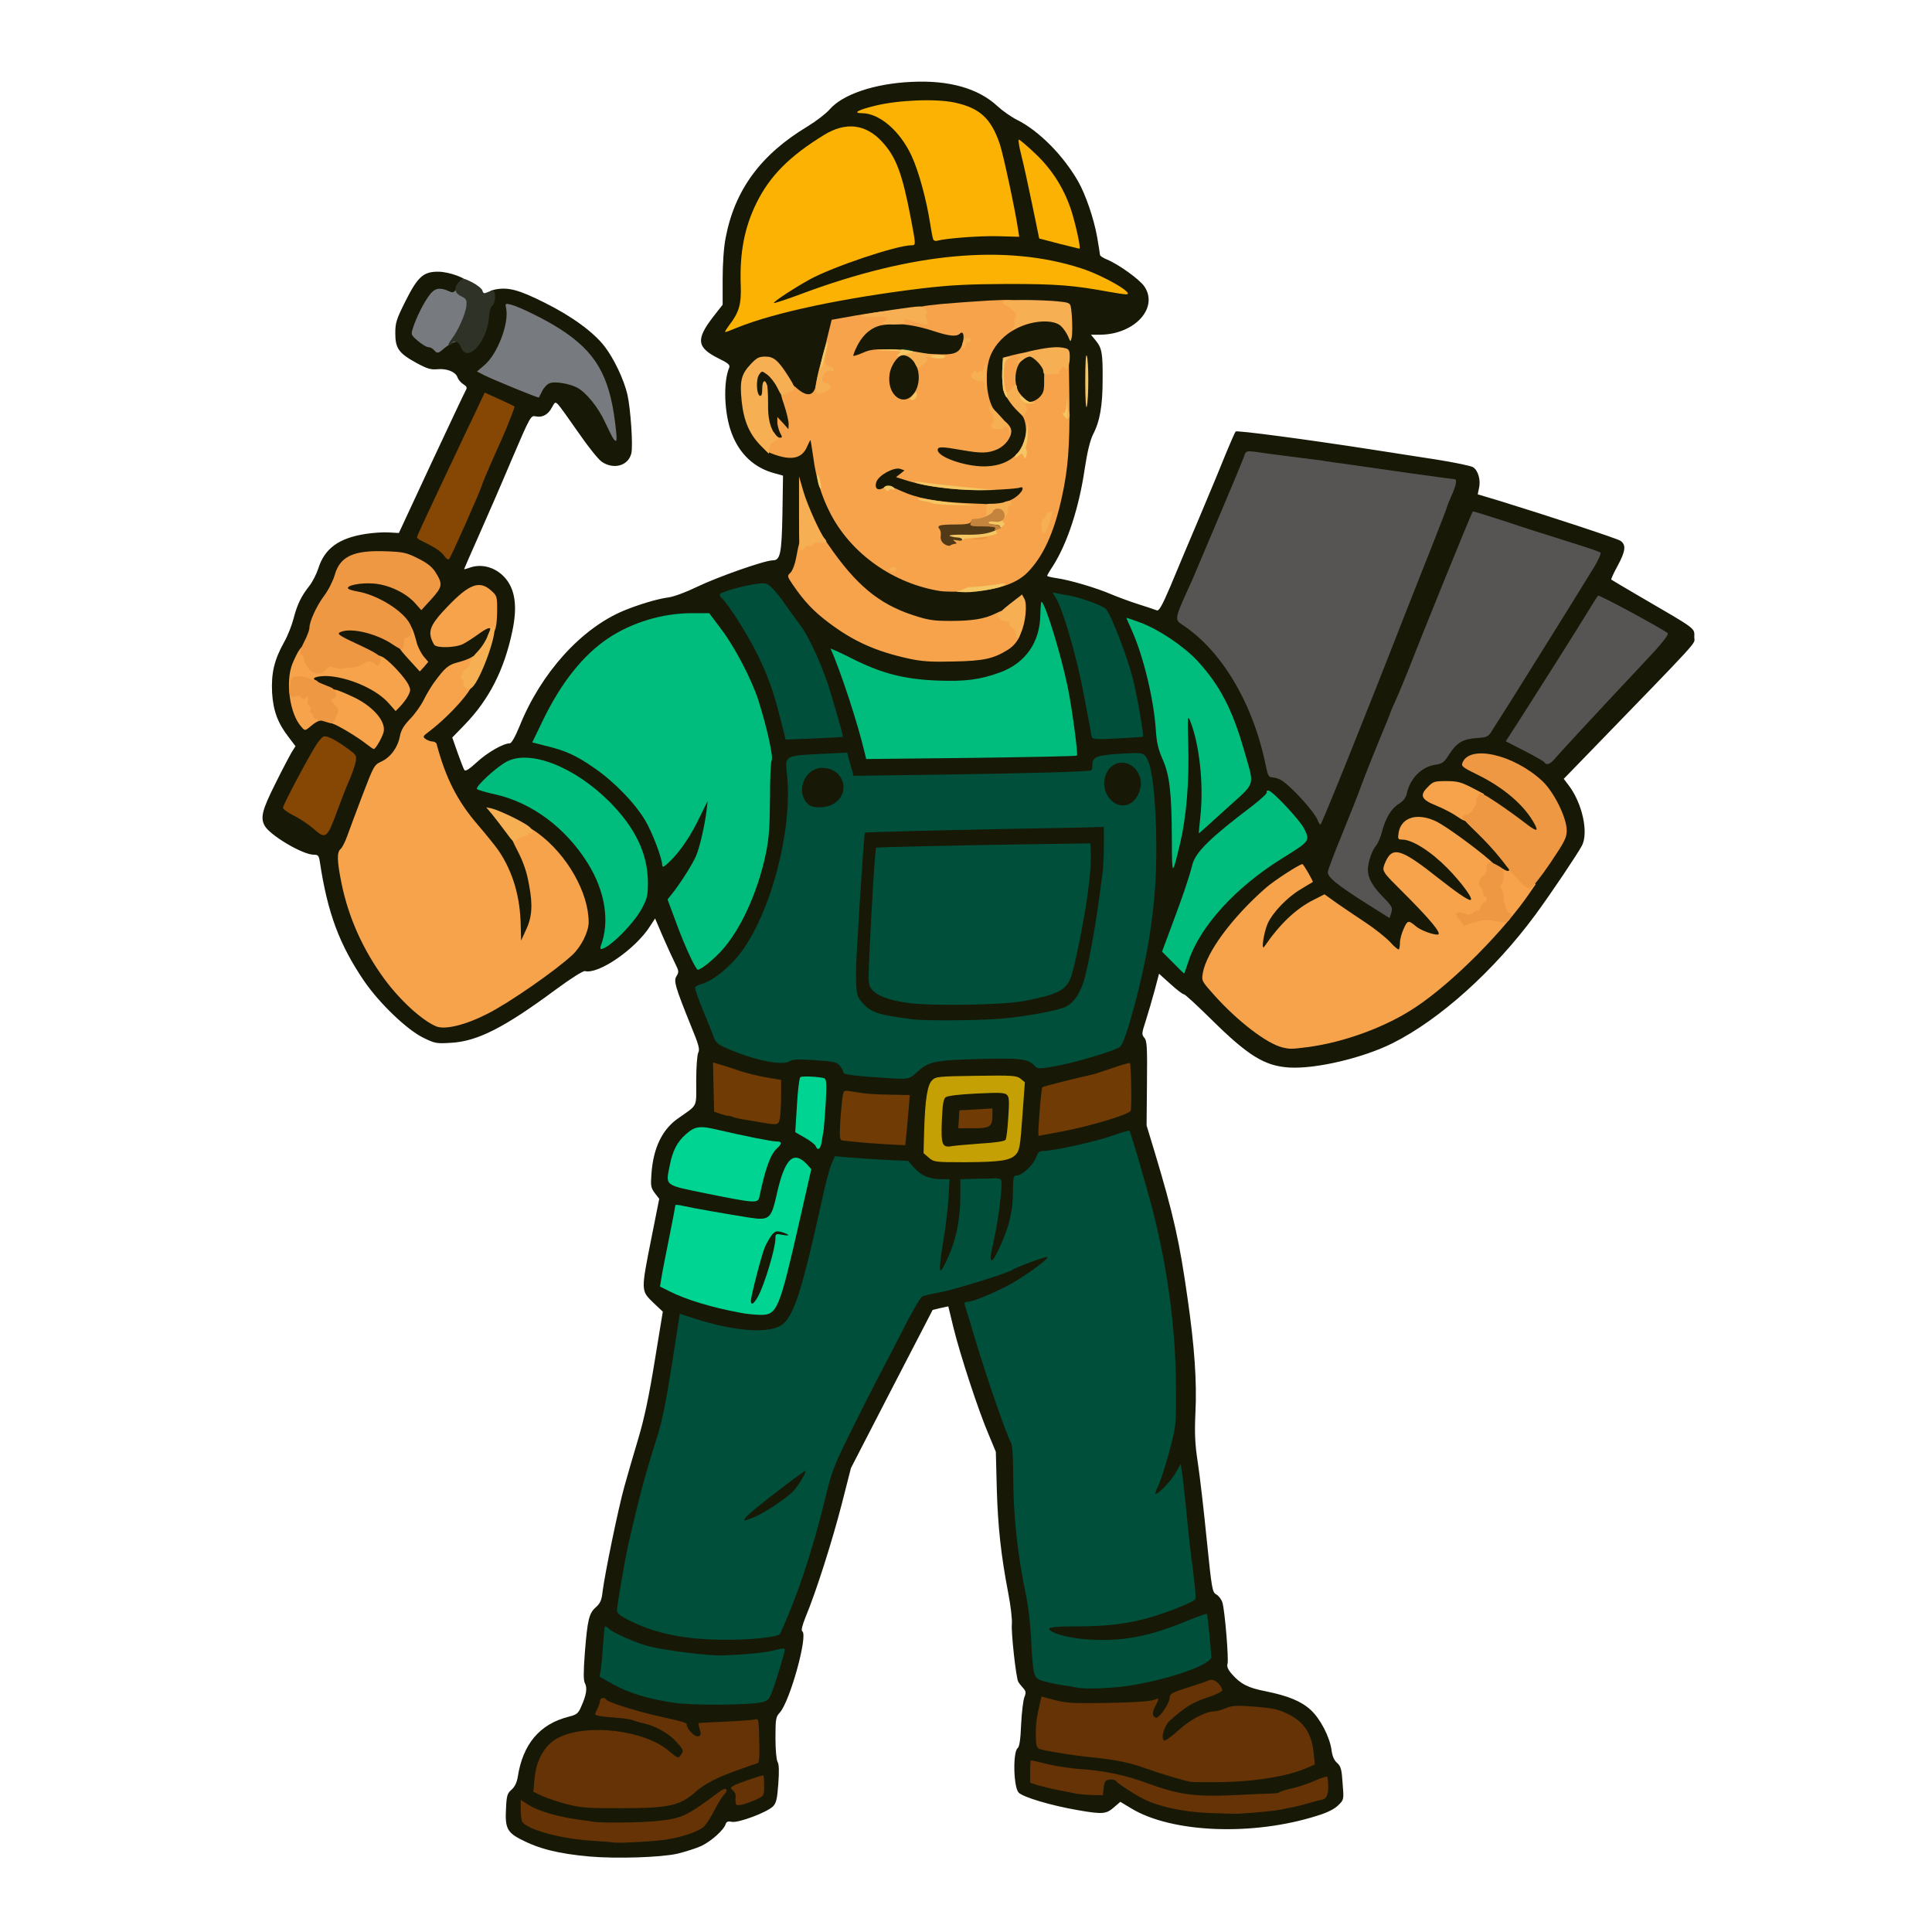 <svg xmlns="http://www.w3.org/2000/svg" version="1.0" viewBox="0 0 1024 1024">
  <g fill="#171906">
    <path d="M312.6 984c-16.8-1.5-27-4.1-36.8-9.2-7-3.7-8.2-6.1-7.6-16.4.3-6.7.7-7.9 2.9-9.8 1.7-1.5 2.8-3.7 3.3-6.7 2.7-17.5 11.6-28.1 27-32 4.3-1.1 5.1-1.7 6.7-5.5 2.7-6 3.3-9.8 1.9-12.3-.8-1.6-.8-5.7 0-16.4 1.4-17.4 2.2-20.7 5.9-23.9 2.3-2.1 3-3.7 3.5-8.4 1.2-9.4 8.3-44 11.5-55.4 1.6-5.8 4.9-17.2 7.4-25.5 3.2-10.7 5.7-22.5 8.7-41.1l4.3-26.2-5.2-4.9c-6.4-6.2-6.4-6.2-.9-33.8l4.2-21.1-2.4-3.1c-2.1-2.9-2.2-3.9-1.7-10.5 1-13.4 5.7-23.1 13.9-28.9 10.9-7.7 9.8-5.4 9.8-20 0-7.4.5-13.9 1.1-15 .9-1.7.2-4.3-3.7-13.7-8.6-21.3-9.5-24.4-7.8-26.9 1.3-2.1 1.2-2.7-.7-6.5-1.2-2.4-4.1-8.7-6.5-14.2l-4.2-9.8-2.6 4c-7.6 12.1-27.4 25.8-34.6 23.9-.9-.2-7.2 3.7-15.6 9.9-27 20-41.3 27.3-55.2 28.1-7.8.5-8.6.4-14.9-2.7-8.7-4.3-23.1-18.1-31.3-30-13.1-19.3-19.4-36-23.5-63.3-.5-3.2-.9-3.7-3.3-3.7-5.8 0-23-10.2-25.9-15.3-2.4-4.3-1.4-8.3 5.6-22.3 3.8-7.7 7.8-15.2 8.8-16.9l1.9-3-3.4-4.5c-6-7.7-8.4-14.2-9-23.9-.5-10.3 1.1-17.3 6.4-26.8 1.9-3.3 4.1-9 5-12.5 1.9-7.4 4.1-11.9 8.3-17.2 1.7-2.1 3.8-6.3 4.8-9.3 3.3-10.6 10.9-16.1 25-18.3 3.8-.6 9.4-1 12.3-.8l5.4.3 17.2-37c9.5-20.3 17.7-37.7 18.3-38.7.8-1.3.5-2-1.4-3.2-1.3-.8-2.6-2.4-3-3.5-.9-3-5.7-4.9-10.7-4.4-3.6.3-5.5-.3-11.2-3.4-9.3-5.1-11.1-7.7-11.1-15.7 0-5.6.6-7.4 5.5-17.2 6.4-12.7 9.4-15.4 17.1-15.4 6.2 0 15.9 3.7 15.9 6 0 1-.6 2-1.4 2.3-.8.3-1.6 1.6-1.8 2.9-.3 2.1-.8 2.3-6.6 2.3-7.4 0-7.5.2-12.8 11l-3.5 7 3.2 2.7c2.9 2.4 7.9 4.3 7.9 2.9 0-1.2 5.5-3.1 9.2-3.1 3 0 4 .5 5.1 2.7l1.4 2.7 2.5-4c3.4-5.3 4.8-9.9 4.8-15.1 0-3 .5-4.5 1.5-4.9.8-.4 1.5-1.7 1.5-3 0-1.9.7-2.4 3.6-3 6.8-1.3 12.4.2 26 7 14.5 7.2 26.1 15.7 31.9 23.3 4.9 6.4 10.1 17.3 12 25.3 1.7 7.4 3.1 27.4 2.1 31.3-1.6 6.6-9.3 8.7-15.6 4.5-1.9-1.3-7.5-8.3-12.5-15.6-5-7.2-9.8-13.9-10.7-14.8-1.5-1.5-1.7-1.4-3.2 1.4-2 3.9-5 5.6-8.6 4.9-2.7-.6-2.8-.5-13.1 23.6-5.6 13.3-13.6 31.6-17.6 40.6-4 9-7.3 16.5-7.3 16.7 0 .2 1.2-.1 2.6-.6 6.5-2.5 14.1-.4 19.1 5.3 5.4 6.2 6.6 15.3 3.8 28.4-4.3 20.4-12.3 36.1-25.3 49.5l-6.5 6.7 2.8 8c1.6 4.4 3.1 8.5 3.6 9.2.5.9 2.5-.3 6.6-4.1 5.5-5.1 14-10 17.4-10 1 0 2.8-3.2 5.3-9.2 11.3-28.1 32.6-51.7 55.1-61.1 8-3.3 17.9-6.3 24-7.1 2.8-.4 9.5-2.9 15-5.6 10.8-5.2 35.8-14 40-14 4.1 0 4.8-3.5 5.2-25.2l.3-19.7-4.3-1.2c-10.8-2.8-18.7-10.1-22.9-21.2-4-10.4-4.6-27.2-1.3-34.9.5-1.4-.6-2.4-5.8-4.9-11.4-5.7-12-10-2.7-22l5-6.4v-13.6c0-8.1.6-17 1.6-21.9 4.8-25.3 18.6-44.1 43.4-59 4.6-2.8 9.8-6.8 11.7-9 6.9-8 23.8-13.7 43.3-14.6 20-1 35.5 3.4 45.7 12.9 2.7 2.5 7.3 5.7 10.3 7.2 11.6 5.8 24.4 18.7 32.4 32.6 4 7 8.4 19.9 10.1 29.6.8 4.7 1.5 8.9 1.5 9.4s1.6 1.6 3.6 2.4c6.3 2.6 17.4 10.6 19.9 14.3 7.7 11.3-5 25.3-23.1 25.6h-5.2l2.4 2.9c3.4 4.1 3.9 6.7 3.8 20.7 0 13.9-1.4 22.2-5.1 29.3-1.6 3.3-3 9.1-4.4 18.2-3 20.6-9.2 39.5-16.9 51.6-1.7 2.5-3 4.8-3 5.1 0 .3 2.2.8 4.8 1.2 6.8.9 21.4 5.2 29.2 8.6 3.6 1.5 10.1 3.9 14.5 5.3s8.7 2.8 9.6 3.2c1.2.4 2.7-2.2 7.2-12.7 3-7.3 10.1-24.1 15.7-37.3 5.6-13.2 11.9-28.5 14.1-34 2.3-5.5 4.4-10.3 4.8-10.8.7-.7 37.7 4.2 73.1 9.7 9.1 1.4 24.2 3.8 33.5 5.2 9.4 1.5 18 3.3 19.2 4 2.7 1.7 4.2 6.8 3.2 11.1l-.7 3.3 11.7 3.5c28.1 8.7 61.8 19.8 63.9 21.1 3.2 2.1 2.8 5.5-1.5 13.4-2.1 3.8-3.5 7-3.3 7.2.3.2 6.6 4 14 8.3 32.1 18.7 30 17.1 30 22.4 0 3.8 5.4-2-58.9 64.3l-10.3 10.6 2.6 3.4c7.2 9.5 10.6 24.9 7.1 31.9-2.5 4.7-16.4 25.4-24.7 36.7-21.9 29.7-50.7 55.6-75.7 68.1-15.5 7.8-40.8 13.8-54.9 12.9-12.9-.8-21.8-6.3-41.2-25.5-7.4-7.3-13.9-13.3-14.5-13.3-.7 0-3.9-2.5-7.2-5.5l-6-5.4-2.3 8.7c-1.3 4.8-3.4 12-4.7 16.1-2.2 6.8-2.3 7.4-.8 9.1 1.4 1.6 1.6 4.7 1.4 24.2l-.2 22.3 4.1 13.5c10.2 33.8 13.4 48.3 17.6 78 3.7 25.6 5 44.4 4.2 60.5-.5 11.3-.3 16.6 1.3 27.1 1.1 7.2 3.2 25.5 4.7 40.7 2.7 26.3 2.9 27.6 5.1 28.8 1.2.7 2.7 2.6 3.2 4.3 1.3 4.4 3.4 30 2.7 32.4-.5 1.4.2 3.1 2.4 5.6 4.6 5.2 8.5 7.2 17.8 9 11.9 2.4 18.9 5.3 23.9 9.9 5.1 4.7 10 14.2 11 21.1.4 3.4 1.4 5.6 3 7 2 1.8 2.4 3.4 2.9 10.8.7 8.6.7 8.7-2.3 11.6-2 2-5.7 3.9-11.3 5.6-34 10.8-76.9 9.1-98.4-3.9l-5.8-3.5-3.5 3c-4 3.5-6 3.7-19.1 1.4-14.5-2.5-29.4-7-31.4-9.4-2.7-3.3-3-21.6-.4-23.5.9-.7 1.5-4.7 1.8-12.5.3-6.3 1.1-12.8 1.7-14.4 1-2.5.9-3.2-.7-5-1.1-1.2-2.2-2.6-2.5-3.2-1.2-2-3.9-26.6-3.4-30.7.2-2.3-.6-9.6-1.9-16.2-3.9-20.4-5.5-35.2-6.1-55.5l-.5-19.5-3.9-9.4c-5.4-12.6-15-42-18.5-56.2l-2.8-11.5-4.2.9-4.1 1-21.7 41.9-21.6 41.9-4.9 19.2c-5.1 19.8-13.7 46.7-19 59.4-1.9 4.7-2.6 7.5-1.9 7.9 3.2 2-6.5 37.1-11.9 43.1-2.1 2.2-2.3 3.4-2.3 13.4 0 6.4.5 11.7 1.1 12.7.8 1.3.9 4.9.4 11.7-.6 8.2-1.1 10.2-2.9 12-3.2 3.1-18.3 8.8-21.7 8.1-2.1-.4-2.9-.1-3.3 1.2-1 3.2-7.7 9.1-12.9 11.6-2.9 1.3-8.6 3.1-12.7 4.1-9 2-32.2 2.7-46.4 1.5zm47.9-14.3c7.4-2.4 9.7-3.9 12-7.7.6-1.2.4-1.1-1.1.1-4.1 3.4-11.1 5.2-25.6 6.4-22.2 2-45.2 0-61-5.3-7.4-2.5-6.7-.3 1 3.1 5.9 2.6 17.4 5.4 25.2 6.1 2.5.2 12.8.3 23 .1 16.8-.2 19.2-.5 26.5-2.8zm320.2-14.5c10.4-2.5 18.4-5 19.7-6.3 1.9-1.8-.5-2.2-4.1-.6-2.1.9-6.3 2.1-9.3 2.9-3 .7-5.7 1.6-6 2-.3.4-11.1 1-24 1.4-24.5.7-36.6-.4-45.4-4.1-4.5-1.9-5.9-1.9-2.6 0 2.8 1.6 10.7 4.1 19.5 6.1 9.4 2.1 40.4 1.3 52.2-1.4zm-333.7-.6c6.8-.5 13.7-3.4 18.7-7.9 2.1-1.8 6.1-4.5 8.8-6 5.8-2.9 21-8.7 23.1-8.7 1.1 0 1.4-1.9 1.4-8.6v-8.7l-8.2.6c-4.6.4-10 .7-12 .7-3.7 0-3.8.1-3.8 3.5 0 3.1-.3 3.5-3.5 4.1-1.9.3-4.3.4-5.3.2-1.5-.4-1.7.1-1.4 3.2.9 8.9-5.4 10.9-13.2 4.1-9.8-8.5-31.9-13.3-45.1-9.7-9.4 2.5-13.5 5.6-17.3 13.1-1.1 2.2-2.3 5.8-2.6 8.1-.7 4.1-.7 4.1 3.6 6.1 9.2 4.4 15.1 5.6 29.8 6.2 14.4.6 16.3.6 27-.3zm52.9-4.8c1.2-.7 2.1-1.8 2.1-2.5 0-1.6-.3-1.6-5.1-.1-3.1.9-3.9 1.6-3.9 3.4 0 2.1.3 2.2 2.4 1.4 1.4-.5 3.4-1.5 4.5-2.2zm181.9-4.4c.4-3.8-1.1-4.3-10.8-4.4-3.6 0-10-.9-14.2-1.9l-7.8-1.8v2.3c0 1.9.9 2.6 5.3 3.9 2.8.9 8.4 2.1 12.2 2.6 3.9.6 7.9 1.5 9 2 3.8 1.6 6 .6 6.3-2.7zm92.2-6.9c15.4-3.4 19-5.1 19-8.5 0-1.5-.7-4.3-1.5-6.3-3.7-9-11.5-13.7-25.7-15.8-7.7-1.1-9.2-1-13 .4-2.4 1-5.1 1.7-6 1.7-4.6 0-13 4.4-19.2 10.1-5.9 5.4-6.9 6-10.3 5.7l-3.8-.3v-5.7c0-5.4-.1-5.7-2.7-6.2-2.5-.5-2.8-1-2.8-4.3v-3.8h-23.2c-12.8 0-24.9-.4-26.9-.8l-3.5-.9-1.2 6.5c-1.7 9-1.5 12.5.6 13.6 1.7.9 13.5 2.7 35.5 5.5 7.4 1 14.9 2.7 20.5 4.7 8.3 3 18.9 6.2 24.2 7.3 5.8 1.2 29.6-.5 40-2.9zm-311.3-18.3c-1-1-1.7-2.4-1.7-3 0-.7-.2-1.2-.4-1.2s-1.3-.3-2.3-.7c-1.1-.4-.6.7 1.6 3 3.5 3.7 5.9 5.3 2.8 1.9zm265.8-21c-.2-.2-1.4 0-2.9.4-1.7.4-2.6 1.3-2.6 2.6 0 1.9.1 1.8 2.9-.4 1.5-1.3 2.7-2.4 2.6-2.6zm-227.6 0c4-.9 4.8-2.5 9.6-19.1.4-1.4.3-2.1-.2-1.8-.5.4-8 1.1-16.6 1.7-13.2 1-17.6.9-28.4-.4-17.6-2.2-27.7-4.5-35.2-7.8-3.5-1.6-6.5-2.7-6.6-2.6-.1.2-.5 4.1-.8 8.8l-.6 8.5 6.8 3.7c13.3 7.3 33 11 54.6 10.2 7.7-.2 15.5-.8 17.4-1.2zm194.9-8.8c14.7-2.3 30.3-6.8 38.7-11.2l3.9-1.9-.2-5.9c-.2-3.3-.5-7.1-.8-8.6l-.5-2.7-4.6 2c-25.3 10.8-53.9 13.7-73.3 7.2-5.4-1.8-5.5-1.9-5.8-6l-.3-4.3h15.3c21.3 0 34.5-2.5 54.1-10.2 8.7-3.5 8.6-3.1 6.7-15.8-.5-3.6-1.6-13.7-2.5-22.5-.8-8.8-1.8-17.5-2.1-19.3l-.5-3.3-4 3.5c-2.9 2.7-4.8 3.6-7.4 3.6-3.3 0-3.5-.2-3.5-3.3 0-1.8.9-5.2 2.1-7.6 2.9-6 8.7-29.4 9.5-38.3 1.5-17.4-3.8-64.2-10.7-93.8-1.8-7.9-12.9-47.1-13.5-47.9-.1-.1-3.1.6-6.6 1.8-7.5 2.5-29.1 7.1-33.3 7.1-2.6 0-3.3.5-4.3 3.4-1.5 4-7.4 9.6-10.2 9.6-1.8 0-2 .7-2 7.6 0 9.8-2.3 20.1-6.7 29.7-3.6 7.7-3.6 7.7-7.5 7.7H522v-4.5c0-2.4.9-8.2 1.9-12.7 1.1-4.6 2.2-11 2.6-14.3.3-3.3.9-7.2 1.1-8.7l.6-2.8H512v8.3c0 13.8-2.5 25.4-8 36.5-1.8 3.7-2.4 4.2-5.5 4.2H495v-5.4c0-3 .9-10.5 1.9-16.8 1.1-6.2 2.3-14.8 2.7-19l.7-7.8h-3.9c-6.5 0-11-1.8-14.7-5.9l-3.4-3.8-14.4-.7c-7.9-.4-15.3-.9-16.4-1.2-2.8-.6-4.8 4.3-8.5 21.1-8.1 36.6-12.2 52-16.1 60.3-4.2 8.8-7.2 10.2-21.9 10.2-11.1 0-21.1-1.5-32.1-5-3.3-1-5.9-1.7-5.9-1.6 0 3.4-9.3 56.5-10.5 59.6-6.6 18.3-16.1 56.1-20.4 81.1l-1.8 10.7 7.3 3.6c14.5 7.2 31.4 10.2 52.8 9.3 19.7-.8 19.3-.6 23.7-10.9 7.2-16.8 14.9-41.1 20.4-64.1 3.1-13 4.5-16.8 12.5-33 4.9-10 11.9-23.8 15.5-30.7 3.7-6.9 10-19.1 14.1-27.2 4.1-8.1 8.2-15.1 9.2-15.6.9-.5 5.1-1.5 9.2-2.2 7.2-1.2 36.3-10.3 38.5-11.9 2.6-2.1 17.9-7.1 21.5-7.1 3.9 0 4 .1 4 3.3 0 2.8-.9 3.9-7.3 8.9-7.6 5.8-19.6 12.3-29.5 16-3.1 1.1-5.8 2.2-6 2.3-1.1.9 19 61.4 22.7 68.3.7 1.2 1.1 7.6 1.1 15.9 0 21 2.5 44.6 7.1 66.1 1.1 5.2 2.4 16.6 2.9 25.5 1 18.3.8 17.9 9.9 19.8 15.3 3.2 22.6 3.5 35.9 1.3zM407.2 691.3c1.4-1.6 2.8-3.9 3.2-5.3 7.2-26.7 7.5-28 5.5-28-1.2 0-1.9.7-1.9 2 0 4.6-6.1 24.6-9.1 29.8-1 1.8-1.9 3.5-1.9 3.8 0 1.2 1.9.1 4.2-2.3zm-8.9-19.8c3.1-11.7 4.7-16 7.7-19.7l2.1-2.8H402c-3.3 0-9.3-.6-13.3-1.4-13.4-2.7-26.9-4.7-27.5-4.1-.6.6-7.2 32.1-7.2 34.6s14.1 8.4 28.1 11.8c13.5 3.1 12.3 3.4 13-2.9.4-3 1.8-10 3.2-15.5zm24.4-35.7c2.9-13.1 3.1-14.4 1.6-16-.9-1-2-1.8-2.5-1.8-1.6 0-5.6 10.3-7.4 19-1.1 5.4-2.4 9.1-3.6 10.2-1.8 1.6-1.7 1.7 1.4 2.1 7.9.9 7 2 10.5-13.5zm-22.1-9.9c.9-3.9 2.4-9.4 3.5-12.2 1.1-2.7 1.8-5.2 1.5-5.4-.6-.6-26.9-6.4-31.7-7-3-.4-4.2.1-7.3 2.8-2 1.7-4.4 4.6-5.3 6.3-1.9 3.6-4.5 13.8-3.7 14.6.6.6 40.7 8.9 41.2 8.5.2-.2 1-3.6 1.8-7.6zm128.3-13.8c7.7-1.5 8.4-3 9.8-20.4 1.6-20.2 3-18.9-21.4-18.5-17 .3-18.4.4-20.3 2.4-2.4 2.4-3.8 10.7-4.1 24.5-.2 7.8 0 8.4 2.5 10.6 2.5 2.2 3.5 2.3 15.9 2.3 7.3-.1 15.2-.5 17.6-.9zm-51.5-12.7c.3-2.6.6-7 .6-9.9v-5.3l-9.7-.6c-5.4-.4-11.7-.8-14-1.1-5-.5-5-.4-5.5 11l-.3 8 10.5.7c5.8.4 11.6.9 13 1.1 1.4.2 3 .5 3.6.6.6 0 1.4-2 1.8-4.5zm-43.2-15.6.3-9.3-4.1-.3-4.2-.3-.7 11.8c-.4 6.4-.3 11.9.1 12 .5.2 2.3 1.1 3.9 2.1l3 1.9.7-4.3c.3-2.4.8-8.5 1-13.6zm131.7 11.7c4.6-.9 13.2-3.2 19.1-5.1 10.6-3.3 10.7-3.4 11.3-6.8.3-1.8.3-6.1 0-9.5-.5-5.2-.8-6.1-2.2-5.5-4.1 1.7-11.7 3.8-24.4 6.8-7.5 1.8-14 3.5-14.2 3.8-.3.2-.8 4.6-1.2 9.7-.6 8.9-.5 9.3 1.3 8.8 1-.3 5.7-1.3 10.3-2.2zm-155.5-6.6c.3-1.7.6-5.5.6-8.3v-5.2l-7.7-1.3c-4.2-.7-10.9-2.4-14.7-3.7-3.9-1.3-7.2-2.4-7.3-2.4-.5 0-.3 11.6.3 15.1s.8 3.6 7.8 5.3c19.3 4.6 20.2 4.6 21 .5zm72.8-23.8c6.4-6 9.7-6.5 38.5-6.6 24.3 0 25.2.1 28.1 2.2l3 2.2 8.8-1.8c9.4-2 27-7.6 29.1-9.3 2.6-2.1 11.6-34.4 14.8-53.3 3.9-22.5 5.6-58.2 3.6-74.5l-.7-5.5-1.2 3.7c-1.9 5.5-5.4 7.8-11.6 7.8-2.8 0-6.2-.6-7.6-1.3-3.4-1.7-6-7.2-6-12.7v-4.5l-13.2.7c-7.3.4-37 1-66 1.4l-52.8.6v4.7c0 8.5-4.8 12.1-15.7 12.1-9.7-.1-12.3-2.7-12.3-12.5 0-6.1 1.8-10.5 5.2-12.9 2.6-1.9 13.8-2.2 17-.5 2.3 1.2 3.1.8 2.3-1.2-.4-1.1-2.8-1.3-12.4-.9-6.6.3-12.3.9-12.7 1.3-.4.4-.9 8.7-.9 18.5-.1 14.8-.6 19.8-2.7 30.2-3.1 15-8.9 31.4-15.4 44.2-5.9 11.3-16 22.2-24.1 25.9-6.1 2.7-6.1 1.7-.2 15.6 2.2 5.1 3.9 9.6 3.9 10.1 0 2.6 21.9 10.4 28.5 10.2 13.6-.3 33.1.3 35.2 1.1 1.4.5 3 2.2 3.6 3.8l1 2.8 13.1 1c7.2.5 13.6 1 14.3 1.1.7.1 3.1-1.6 5.5-3.7zM705.5 549c10.2-2.7 20.1-6.4 29-10.8 19.7-9.7 44.1-31 63.9-55.7 10-12.5 28.6-40.2 28.6-42.7 0-4.4-7.6-18.2-12.6-22.9-8.1-7.5-25.3-15.8-29.9-14.4-.8.3-2.3.8-3.2 1.1-1.3.4.5 1.7 6.2 4.7 9.6 5 17.2 10.4 21.6 15.4 5.4 6.2 8.9 12.5 8.9 16 0 3.2-.2 3.3-3.9 3.3-3.1 0-5.1-.9-9.8-4.6-8.4-6.5-20.9-14.7-27.9-18.3-7.4-3.8-12.2-4-16-.8l-2.7 2.3 5.9 2.2c8.1 2.9 14.6 7.3 22.7 15.1 11 10.6 16.7 18.2 16.7 22.5 0 3.5-.1 3.6-3.5 3.6-4.2 0-8.1-2.3-20.1-12-10.7-8.6-21.9-15.8-26-16.6-2.1-.4-3.7 0-5.7 1.6-1.5 1.2-2.7 2.5-2.7 2.9 0 .4 1.9 1.2 4.3 1.8 12.5 3.4 33.7 24.7 33.7 34 0 3.1-.2 3.3-3.5 3.3-4.8 0-7.1-1.3-20.4-11.8-6.3-5-13.1-10-15.2-11.1l-3.8-2.2-1.7 2.7-1.8 2.6 9.4 9.2c14.7 14.3 21 22 21 25.5 0 2.6-.4 3.1-3.5 3.7-4 .7-7.2.1-12.7-2.6l-3.8-1.8-1 3.6c-.5 2.1-1.1 4.8-1.2 6.2-.2 2-.9 2.6-3.5 2.8-2.6.3-3.8-.4-7.4-4.2-2.3-2.5-10.6-8.9-18.5-14.2l-14.3-9.6-4.9 2.7c-6.2 3.3-17.3 14-20.7 20-2.4 4-3.1 4.5-6.2 4.5h-3.6l.6-7.4c.3-4.1 1.4-9.4 2.5-11.8 2.6-5.8 9.5-13.4 15.9-17.5 5.2-3.3 6.7-5.3 3.9-5.3-4.7 0-27.8 20.6-36.9 32.9-4.6 6.2-10.7 17.5-10.7 19.8 0 4 23.7 26.5 34.2 32.4 5 2.8 5.8 3 13.8 2.5 4.7-.2 12.1-1.4 16.5-2.6zm-461.8-9.6c11.2-3.7 26.8-13.1 46.3-28 11.7-8.8 14.3-11.6 17-17.7 1.9-4.3 2-5.4 1-10.5-3.3-16.5-16.1-33.1-34.4-44.6l-3-1.9 2.3 3.4c11.3 17 15.2 41.4 9.1 55.8-2.1 4.7-2.5 5.1-5.6 5.1H273v-7.2c-.1-15.2-4.2-28.9-11.9-40.2-1.7-2.4-6.5-8.4-10.7-13.2-10.5-12.3-17.2-24.8-20.7-38.4-1.2-4.7-1.8-5.4-4.8-6.4-2.9-.9-3.4-1.6-3.7-4.7-.3-3.3.1-3.9 5.2-7.8 7.5-5.8 17.3-16.3 22.4-24.1 2.3-3.5 4-6.5 3.9-6.6-.1-.2-2.9.5-6.2 1.4-6.1 1.7-7.6 3-13.7 11.3-1.4 2-3.9 6.1-5.3 9-1.5 3-4.7 7.5-7.2 10-3.4 3.6-4.7 5.8-5.4 9.3-1.1 5.8-4.9 11-9.9 13.3-4.1 1.9-4.5 2.8-16 34.1-2.1 5.7-4.6 11.2-5.5 12.1-1.5 1.7-1.4 2.6.5 12 6 29.4 24 59 44.3 72.6 5.8 3.9 8.4 4.2 15.4 1.9zm134-36.6c9.9-10.2 18.7-27.7 24.1-47.7 2.2-8.4 2.6-12.4 3.1-32.6.6-21.8.5-23.5-1.6-32.5-5.3-21.7-13-38.9-23.8-53.2l-6.6-8.8h-6.2c-7.2 0-20 2.9-28.7 6.4-17.9 7.3-34.5 24.3-45.6 47-4.4 9-4.7 10.6-1.5 10.6 4.8 0 17.3 5.5 26.2 11.5 16.3 11 27.5 24.4 33.4 40.2l3.2 8.3 2-2.3c3.5-3.7 9.9-14.3 12.9-21.2 2.7-6.2 3-6.5 6.3-6.5h3.4l-.7 8.2c-.8 9.8-3.1 20.5-5.7 26.6-2.2 5.2-9.9 17.2-12.2 19-1.4 1.2-1.3 2.1 1.4 9.5 4.7 12.9 9.2 22.7 10.4 22.7.6 0 3.4-2.4 6.2-5.2zm250.2 1c4.5-15.3 26.1-38 49.8-52.6 5.6-3.4 10.5-6.7 10.8-7.2.8-1.3-2.6-6.1-9.3-13.2l-5.5-5.8-3.1 2.2c-7.6 5.3-26.5 20.9-30.4 25.2-2.3 2.5-4.5 6.1-4.9 7.9-.6 3.1-9.1 28.2-12.9 37.9l-1.8 4.7 2.4 2.6c1.3 1.4 2.6 2.5 3 2.5.4 0 1.2-1.9 1.9-4.2zm-296.8-16.3c5.3-5.6 9.2-14.2 9.1-20 0-6.2-3.8-17.5-8.4-25.3-7.7-13.3-27.3-29.1-43.3-35.1-10.4-3.9-15.9-2.6-25.5 5.7l-4.4 3.9 6.8 1.3c18 3.4 37.5 17.8 49.1 36.5 6.2 10 8.7 18.1 9.3 29.8.5 11 .2 10.9 7.3 3.2zM724 471c-3.5-6.8-2.2-20.8 2.4-25.9.9-1 2.3-4.3 3.1-7.3 1.9-7.3 4.9-12.3 9-14.8 2.2-1.4 3.6-3.1 4.1-5.3 1.7-8.2 8-14.4 15.3-15.4 3.5-.5 4.5-1.2 7.1-5.3 4.1-6.4 7.1-8.2 14.5-8.8 6-.4 6.3-.6 8.7-4.6 1.4-2.2 5.7-9 9.6-15.1 14-22.1 42.2-67.6 43.8-70.6.8-1.7 1.4-3.2 1.2-3.3-.2-.2-8.8-2.9-19.3-6.1-10.4-3.1-23.8-7.4-29.7-9.4l-10.8-3.7-2.9 7c-1.6 3.9-6.1 15-10.1 24.6-3.9 9.6-9.3 22.9-12 29.5-2.7 6.6-6.6 16.3-8.6 21.5-2 5.2-4.9 12.3-6.5 15.8-1.6 3.5-2.9 6.5-2.9 6.8 0 .2-2.7 7-6.1 15-3.3 8.1-7.6 18.8-9.4 23.8-1.8 5-6.3 16.3-9.9 25.1-3.6 8.8-6.6 16.5-6.6 17.2 0 1 16.4 13.3 17.7 13.3.2 0-.6-1.8-1.7-4zm-551.5-35.2c1.3-4.3 7.3-20.3 9.9-26.1 1.4-3.2 2.6-6.1 2.6-6.6 0-1.4-10.8-8.4-12.2-7.8-1.3.5-17.8 29.6-17.8 31.3 0 .5 2.2 2 4.9 3.3 2.7 1.3 6.2 3.7 7.8 5.2 3.4 3.4 4 3.5 4.8.7zm453.8-35 .1-24.8h3.2c3.3 0 3.4.1 5.8 8.3 3.8 12.8 3.8 13.2 4.5 30.8l.6 16.7 9.8-9.2 9.8-9.1-3.5-12.3c-6.8-23.6-14.1-36.9-27-49.8-5.8-5.7-22.3-17.4-24.6-17.4-.3 0 .9 4.6 2.7 10.2 4 12.4 7.1 27.9 7.9 39.6.4 6.6 1.3 10.3 3.5 15.4 3 6.8 4.8 17 5 29.8l.1 6.5 1.1-5c.5-2.7 1-16.1 1-29.7zm92-18.9c9-22.8 19.2-48.6 22.7-57.4 3.4-8.8 10-25.5 14.6-37.2 4.6-11.7 8.4-21.5 8.4-21.9 0-.3.7-2.1 1.6-4 .9-1.9 1.4-3.7 1.2-4-.3-.3-9.7-1.8-20.9-3.4-11.2-1.6-27.1-3.8-35.4-5-15.8-2.2-32.2-4.4-41.6-5.5l-5.6-.6-1.3 3.3c-.8 1.8-5.3 12.5-10.1 23.8-4.7 11.3-10.5 25-12.8 30.5-2.3 5.5-4.8 11.4-5.6 13-.7 1.7-2.3 5.2-3.5 8l-2.1 5 3.8 3c22 17.4 35.8 41.4 42.3 73.8 1 4.8 1.5 5.7 3.3 5.7 1.2.1 3.2.6 4.5 1.3 2.8 1.6 11.6 10.1 15 14.5l2.6 3.4 1.2-2.5c.8-1.4 8.7-21.1 17.7-43.8zm-134 22.1c-.6-.7-2.3 2.3-2.3 4 0 .8.6.4 1.3-1 .8-1.4 1.2-2.7 1-3zm255.8-25.5c5.5-6 11.9-13 28.9-30.9 8.7-9.3 9.2-10 7.4-11.3-2.8-2.1-26.3-15.3-27.2-15.3-.4 0-3.1 3.9-6.1 8.8-6.2 9.9-26 41.3-33.9 53.5l-5.2 8.2 8.1 4.1 8.2 4.1 7.2-7.6c4-4.2 9.6-10.3 12.6-13.6zm-302.5 19.8 30-.6-1.7-12.6c-1-6.9-2.5-16-3.4-20.1-1.5-7.4-7.4-29.2-7.9-29.8-.2-.1-1.3 2.5-2.6 5.9-3.1 8.7-9.3 14.7-18.7 18.2-11.2 4.1-18.7 5-36.7 4.4-18-.5-29.5-2.9-42-8.6-5.5-2.5-6.7-2.7-6.1-1.3 2.9 7.1 8.4 25.1 12.5 41l1.1 4.2h22.8c12.5 0 36.3-.3 52.7-.7zM199 388.5c1.2-2.2 1-2.8-1.4-5.9-3.6-4.8-7.9-7.8-15.6-11.1-19.1-8.1-19-8.1-19-11.9 0-3.2.3-3.6 3.6-4.2 11.3-2.1 30.6 3.6 40 11.8 3.5 3.1 3.7 3.1 5 1.3 2.2-3 1.8-4-4.3-10.5-4.8-5.2-7.5-7.1-18.2-12.3-12.4-6.1-12.6-6.2-12.9-9.8-.4-4.3.8-4.9 10.4-4.9 9.8 0 20.9 4 27.8 10l3.4 3-.7-3.2c-2.6-11.2-14.2-20.6-30-24.2-5.4-1.2-5.6-1.4-5.9-4.8-.3-3.4-.1-3.7 3.4-4.8 2.4-.8 7.2-1.1 13.3-.8 10.2.5 16.2 2.7 22.9 8.3l3 2.5 3.1-3.8 3-3.9-2.4-3.6c-5.4-7.9-22.4-12.7-34.2-9.8-7.4 1.9-11 5.2-12.9 11.9-.9 3.1-3.4 8.1-5.6 11-4.5 6-6.3 9.9-7.8 16.9-.6 2.6-2.8 7.7-4.9 11.3-2.2 3.6-4.4 8.2-5.1 10.4-1.5 4.7-.6 12.3 2.2 18.9 1.6 3.8 2.4 4.6 3.7 4 .9-.4 4.5-.8 8.1-.8 6.9 0 13 2.4 21.5 8.5 5 3.5 4.9 3.5 6.5.5zm235.4-.5c9.1 0 8.8 2 3.2-16.7-4-13.8-11.5-30.5-16.7-37.3-1.9-2.5-5-6.7-6.8-9.5-5.5-8.1-9.1-11.5-12.4-11.5-4.8 0-13.8 3-13 4.3.3.7 2.9 4.5 5.6 8.5 10.1 15.2 17.4 32.2 22.3 52.1l2.8 11.3 3.5-.6c2-.3 7.1-.6 11.5-.6zm167.6-1.4c0-3.3-3.3-19.8-5.6-28-3.1-11.1-11-30.5-13.2-32.8-1.5-1.4-15-6.8-17.1-6.8-.5 0 1.1 6.2 3.5 13.8 2.6 7.8 5.9 21.8 7.9 32.7 2 10.5 3.7 19.9 4 21 .4 1.9 1.1 2 10.5 1.7 7.4-.3 10-.7 10-1.6zm-79.6-41.1c11.1-3.8 16.3-9.9 17.9-20.7l.6-3.8-3.7 3c-6.1 4.8-12.2 7-23.2 8-24 2.3-44-3.9-59.8-18.3-7.9-7.3-18.3-21.2-24.1-32.2l-3.1-6v6c0 5.7-2.1 20.2-3.5 23.6-1 2.6 8.1 13.5 17 20.6 19 15.1 41.5 22.6 65 21.9 7.9-.2 13.7-.9 16.9-2.1zm-280.1-7.1c1.8-.9 5.6-3.4 8.6-5.5 3-2.2 6.2-3.9 7.1-3.9 2 0 3.2-4.4 2.3-8.1-.9-3.6-4.3-6.9-7.1-6.9-3.5 0-21.2 17.7-21.2 21.2 0 4.8 4.4 6.2 10.3 3.2zm286.6-30.9c6.6-2.1 9.2-3.5 12.5-6.9 8.6-8.5 14.5-21.6 18.5-40.6 3.4-16.4 3.5-17.9 3.6-45.2 0-26.5 0-26.7-2.2-27.2-1.1-.3-3.5-.3-5.2 0-3 .6-3 .6-1.3 3.2 1.3 2 1.7 4.8 1.7 11.3 0 7.9-.2 9-2.4 11.3-1.8 1.9-3.5 2.6-6.2 2.6h-3.8l1.5 2.8c.8 1.5 1.4 5.5 1.4 9 0 10.1-3.5 16.4-11.5 20.4-6 3.1-20.6 3.1-30 0-10.4-3.5-11.5-4.4-11.5-9.7V234h4.9c2.6 0 8.8.7 13.5 1.5 8.3 1.5 9 1.4 13.1-.4 2.4-1 4.9-2.9 5.5-4.1 1.1-2 .7-2.7-3.4-6.9-6.1-6.2-7.6-10.9-7.6-24 0-9 .4-11.4 2.4-15.6 4.5-9.9 15.3-16.3 28.5-17.2 4.6-.3 9.2-.1 11 .5 2.7.9 3.1.9 3.1-.6-.1-4.6-.5-4.7-25.7-4.7-23 .1-42.5 1.6-64.3 4.9l-8.5 1.2 12 .6c9.2.4 13.6 1.1 19.1 3.1 4.7 1.6 7.5 2.2 8.2 1.5.5-.5 2.5-.8 4.3-.6 3.2.3 3.4.6 3.7 4.3.5 5.9-1.4 11.4-4.4 12.5-1.4.6-6.4 1-11.2 1h-8.7l.3 8.2c.3 7.4.1 8.7-2 11.8-2.1 3.1-2.9 3.5-7.6 3.8-2.8.2-6.1-.2-7.3-.8-4.5-2.5-6.4-14.1-3.5-22.2l1.4-3.8h-3.2c-1.7 0-5.1.9-7.5 2-2.4 1.1-5.8 2-7.7 2-3.2 0-3.4-.2-3.4-3.5 0-4.7 4.1-12.7 8.2-15.9 3.9-3 3-3.2-7.1-1.3l-6.3 1.3-4.5 18.4c-2.5 10.2-4.7 19.1-4.9 19.8-.2.8-2.3 1.2-5.8 1.2-4.4 0-6-.5-8.4-2.5l-3-2.5 1.9 6.1c2.4 7.6 2.6 16.9.4 16.9-.9 0-1.5 1-1.5 2.6 0 2.4-.2 2.5-4.7 2.2-4.6-.3-4.9-.5-7-4.8-1.7-3.2-2.3-6.2-2.3-10.6 0-6.1-.1-6.3-2.7-6.6-2.7-.3-2.8-.6-3.3-6.8-.5-5.6-.7-6.1-1.4-3.6-.5 1.5-.6 5.8-.3 9.4 1.2 11.9 9 23.7 17.4 26.2 6 1.8 8.8.8 10.9-4 1.6-3.5 2.2-4 5.1-4 1.8 0 3.3.4 3.3.9 0 3.8 2.5 17.8 4.2 23.6 8.4 29 33.7 51 64.3 55.9 6.6 1 19.1-.3 27.4-2.9zm-285.1-32.8c3.4-7.8 7.1-16.7 8.3-19.7 1.1-3 3.6-9.1 5.6-13.5 6-13.6 7-15.9 8.7-19.9.9-2.1 1.6-4 1.6-4.1 0-.6-9-3.8-9.4-3.4-.4.5-11.4 23.5-15.9 33.4-1.8 3.8-6.2 13.2-9.9 21-5.3 10.9-6.5 14.2-5.5 15.1 1.3 1.3 8.8 5.4 9.7 5.4.3 0 3.3-6.4 6.8-14.3zm76.1-65.3c-3.1-11.4-12.8-23.5-25.4-31.6-7.1-4.6-21.5-12.2-22-11.6-.1.2-.8 3.3-1.4 7-1.3 7.8-4.1 14.8-7.8 19.6-1.4 1.8-2.3 3.6-2 3.8.3.3 5.3 2.5 11.3 4.9l10.8 4.4 1.7-2.8c2.1-3.5 6-4.5 13.2-3.6 7.8 1 12.8 3.6 17.7 9.2 2.5 2.8 4.6 5 4.7 4.9.1-.1-.2-2-.8-4.2zm215.4-12.6c.2-2.6.1-4.5-.4-4.2-.5.3-.9 2.9-.8 5.7.1 5.9.5 5.4 1.2-1.5zm-127.4-3.3c-1-1-2.2-1.3-3.5-.8-1.6.6-1.5.8 1.1 1.4 1.7.4 3.2.7 3.5.8.2 0-.3-.6-1.1-1.4zm-4.9-28c3.1-1 3.5-1.7 3.8-4.9.3-3.5.9-4.1 8-8.7 14.8-9.6 34.4-17.7 54.2-22.5 6.3-1.5 11.6-2.9 11.8-3 .7-.4-2.9-18-5.4-26.8-3.2-11.3-5.4-15.7-11.1-21.7-5.1-5.4-11.7-8.5-16-7.5-6.8 1.7-27.5 16.5-34.2 24.4-13 15.7-18.2 31.3-18.2 54.9.1 7.3-.4 14.4-.9 15.8-.9 2.4-.8 2.5 1.8 1.9 1.5-.4 4.3-1.2 6.2-1.9zm33.3-8c13.2-2.7 31-5.4 49.7-7.7 15.3-1.9 23.6-2.2 48.5-2.2 19-.1 32.9.4 37.9 1.2 4.4.7 8.1 1 8.3.8.8-.7-11.1-4.8-22.7-7.7-26.8-6.8-59.7-4.5-100.5 7.1-13.2 3.7-31.1 9.8-29.2 10 .4 0 4-.7 8-1.5zm129.3-40.7c-2.9-9.6-10.1-22.7-15.3-28-2-2.1-3.8-3.6-4-3.5-.1.2 1.5 8.9 3.6 19.3l3.9 18.9 6.8 1.5c3.8.9 7 1.2 7.2.8.2-.4-.8-4.5-2.2-9zm-46.3 5.5c9.2-.3 16.7-1 16.7-1.4 0-2.7-7.4-36.4-9-41.5-2.9-8.6-7.1-14.8-12.2-17.8-5.6-3.2-15.5-5.6-24-5.6-7.4 0-21.8 1.9-21.8 2.9 0 .3 1.6 1.7 3.5 3 11 7.5 19.4 26.7 23.6 54 1.3 8.1 1.3 8.3 3.8 7.7 1.4-.4 10.1-.9 19.4-1.3z"/>
    <path d="M391 805.7c0-4.1 2.9-7 20.3-20.1 9.5-7.1 13.5-9.6 15.7-9.6 2.8 0 3 .3 3 3.5 0 7.4-5.2 14.1-17 21.9-7.8 5.1-13.8 7.6-18.5 7.6-3.3 0-3.5-.2-3.5-3.3zm106.1-196.1c-1-1.2-1.2-4.9-.9-15.7.3-12.1.6-14.3 2.1-15.4 2.6-1.9 36.1-3.2 38.2-1.5 1.1.9 1.5 3.1 1.4 7.9-.1 9.2-1.3 21.8-2.2 22.7-.4.4-5.6 1.1-11.5 1.5-5.9.4-14.1 1-18.2 1.4-6.3.6-7.8.5-8.9-.9zm24.9-16.7c1.1-1.9.9-2-4.7-1.7-4.6.2-5.9.7-6.1 2.1-.3 1.4.4 1.7 4.7 1.7 4 0 5.2-.4 6.1-2.1zm-41-49.5c-1.4-.2-5.8-.9-9.8-1.5-9.4-1.4-13.2-3-16.9-7.2-2.6-3-3.1-4.5-3.7-11.4-.4-4.4-.3-14.5.3-22.4.6-7.9 1.8-25.2 2.7-38.4.9-13.2 1.7-24.1 1.9-24.3.2-.3 24.9-.9 66-1.7 16-.3 37.4-.8 47.6-1.1l18.6-.6.6 3.6c1.9 11.6-6.1 72-11.4 86.2-2.4 6.3-5.1 9.9-8.8 11.9-4.4 2.2-21.3 5.3-35.5 6.5-12 .9-45.9 1.2-51.6.4zm59-15.9c17.3-3.3 21.7-5.5 24.5-12.2 3.3-7.7 10.5-49.1 10.5-60V450l-24.2.5c-13.4.3-37.5.7-53.7 1-16.2.3-29.6.6-29.7.8-.7.7-3.4 46.7-3.4 57.4 0 10.6.1 11.2 2.4 13.1 4 3.1 10.5 5.1 20.1 6.1 12.5 1.4 43.1.5 53.5-1.4zm-41-258.2c-7.1-.7-18.3-3.4-22.7-5.3-2.8-1.2-5.5-1.7-7.3-1.3-1.6.3-4.1.2-5.5-.1-2.3-.6-2.5-1.1-2.5-5.6 0-5.6 1.8-8.2 7.6-10.6 3.6-1.5 10.2-1.8 12-.6.7.4 1.4 1.8 1.5 3.2.5 3.1 4.8 4.4 21.4 6.6 11.6 1.6 20.9 1.5 35.8-.2l5.7-.7v4.2c0 5.1-2.9 8.4-8.6 10-3.6 1-29.2 1.3-37.4.4z"/>
  </g>
  <g fill="#004f3b">
    <path d="M357.1 902.5c-13.8-2.1-23.7-5.1-32-9.7l-7.3-4.1.6-3.6c.3-2 .9-7.9 1.2-13.1.4-5.2.8-9.7 1-9.9.2-.2 1.2.3 2.2 1.2 2.7 2.5 15 7.8 21.7 9.4 9.6 2.3 31.7 5 38.6 4.7 13.1-.5 22.6-1.5 27.7-2.8 3.6-1 5.2-1.1 5.2-.3 0 1.4-4.7 17-6.9 22.7-1.5 3.7-2.3 4.6-5.2 5.2-7 1.6-37.1 1.8-46.8.3z"/>
    <path d="M571 894.5c-.8-.2-4.9-.9-9-1.5-4.1-.7-8.9-1.8-10.6-2.5-3.6-1.5-3.9-2.9-5-23.5-.3-6.3-1.4-15.5-2.4-20.5-4.9-23.6-7-43.7-7-65.8 0-8.3-.4-14.7-1.1-15.9-2.8-5.2-12.5-33.4-19-54.8-2.7-9.1-5.2-17.3-5.5-18.2-.4-1.3 0-1.8 1.3-1.8 2.6 0 11.1-3.4 20.5-8.1 8.2-4.1 23.5-15.1 21.9-15.7-1-.3-17 5.6-18.6 6.9-2.2 1.6-31.3 10.7-38.5 11.9-4.1.7-8.3 1.7-9.2 2.2-1 .5-5.1 7.5-9.2 15.6s-10.4 20.3-14.1 27.2c-3.6 6.9-10.6 20.7-15.5 30.7-8 16.2-9.4 20-12.5 33-5.5 22.8-12.3 44.5-19.7 62.3-2.1 5.2-4.2 9.8-4.6 10.2-1.5 1.5-15.4 3-28.3 2.9-21.4 0-36.8-3.1-50.7-9.9-5.5-2.7-7.2-4.1-7.2-5.7 0-2.2 4.4-28.1 6-34.9 5.6-24.4 9-37.3 15.5-57.6 2.3-7.2 4.7-19.1 7.6-37.6l4.2-27.1 8.6 2.8c19.4 6.2 36.6 7.7 44.1 3.9 7.3-3.7 11.4-15.8 23-68.5 1.7-7.6 3.8-15.7 4.8-17.8l1.7-3.9 6.5.6c3.6.3 12.3.9 19.4 1.3l12.9.6 3.4 3.8c3.7 4.1 8.2 5.9 14.7 5.9h3.9l-.6 10.3c-.3 5.6-1.6 15.7-2.7 22.5-1.2 6.7-2 13.3-1.8 14.5.3 1.8.7 1.5 2.6-2.3 5.6-10.9 8.2-22.7 8.2-36.7V625l7.8-.2c4.2 0 9-.2 10.5-.3 1.7-.1 3.1.4 3.4 1.2.8 2.1-1.6 21.6-3.8 31.1-2.1 9.2-2.3 11.2-1.1 11.2 1.3 0 7.9-14.8 9.1-20.5 1.8-8 1.9-9.6 2-17.2.1-6.6.3-7.3 2.1-7.3 2.8 0 8.7-5.6 10.2-9.6 1-2.8 1.7-3.4 4.1-3.4 5.1 0 27.6-5 36.4-8.1 4.7-1.7 8.7-2.8 8.9-2.6.8.8 10.5 34.3 13.4 46.2 7.6 31.7 11.2 60.5 11.3 91 .1 18.8.1 19.2-3.5 32.7-2 7.5-4.6 15.5-5.7 17.9-1.2 2.3-1.9 4.4-1.7 4.6.9.9 8-6.4 10.6-10.9l2.8-4.9.5 3.3c.4 1.8 1.3 10.3 2.2 18.8 1.8 18.5 2 20 4 35.9.9 6.8 1.4 12.9 1.1 13.6-.5 1.3-12.5 6.3-22.8 9.4-11.9 3.6-23.5 5.1-39.5 5.1-14.7 0-17.7.6-13.5 2.9 4.7 2.5 15.3 4.3 25.7 4.3 15.7.1 28.3-2.8 48.4-11.2 4.1-1.6 7.6-2.8 7.8-2.6.3.3 2.2 18.9 2.3 22.8 0 4.1-21.9 11.8-43.2 15.2-8.5 1.4-23.3 2-27.8 1.1zm-171.8-90.2c5.2-2 16.1-9.1 20.6-13.3 2.7-2.6 7.2-9.7 7.2-11.4 0-.9-27.3 20.1-30.4 23.3-3.4 3.6-3.2 3.7 2.6 1.4zm61.1-233.6c-9.4-.7-13.3-1.4-13.3-2.2 0-.7-.8-2.3-1.8-3.6-1.7-2-3.1-2.3-13.3-3-9.2-.6-11.8-.5-13.6.7-4 2.5-20.8-1.2-34.9-7.8-2.9-1.3-4.4-2.8-5.1-5.1-.6-1.8-3.2-8.1-5.7-14.2-2.5-6-4.4-11.5-4.2-12.1.2-.6 1.7-1.5 3.3-1.8 4.7-1.2 12-6.5 17.8-12.9 17.6-19.4 31-67.3 27.6-98.5-1.1-9.8-1.3-9.7 19.6-10.7l12.3-.6 1.7 6.2 1.7 6.1 44-.6c48.9-.7 80.7-1.6 81.9-2.3.4-.2.7-1.5.7-2.8 0-4.3 2.1-5.2 14.6-6 10-.6 11.8-.5 13.2.9 3.3 3.3 5.2 16 5.9 38.2.6 22.9-.4 39.3-3.9 60.4-3.3 20.4-12.2 53.5-15.1 55.8-2.4 2-23.1 8.2-33.3 10.1-10 1.8-10.4 1.8-12 0-3.3-3.7-7.8-4.2-29.9-3.6-23.4.7-26.2 1.3-32.5 7-4.7 4.2-3.3 4-25.7 2.4zm69.2-30.7c14.3-1.2 31.2-4.3 35.6-6.5 3.7-2 6.4-5.6 8.8-11.9 2.1-5.5 6.3-27.6 8.7-45.6.7-5.8 1.6-11.8 1.8-13.5.5-2.8.8-15.7.7-21.6l-.1-2.6-11.2.3c-6.2.1-25.5.5-42.8.8-36.2.7-72.4 1.7-72.6 1.9-.5.7-4.8 67.5-4.7 73.7.1 12 .3 12.9 3.4 16.5 4.6 5.2 8.3 6.4 26.9 8.8 6.4.8 33.8.6 45.5-.3zM441 426.5c10.4-5.4 6.6-19.5-5.2-19.5-9.8 0-14.6 13.8-6.9 19.7 2.2 1.7 8.6 1.6 12.1-.2zm159.3-1.5c3.1-2.5 5.1-8 4.2-12-2.2-9.9-13.9-12-18-3.3-4.9 10.3 5.5 21.8 13.8 15.3z"/>
    <path d="M481.5 531.6c-10.4-1.4-16.7-3.8-19.5-7.3-1.7-2.2-1.8-3.7-1.4-13.6 1.1-26.7 3.2-60.8 3.8-61.4.3-.3 38.7-1.2 79.4-1.8l34.2-.5.1 3.2c.3 6.3-.2 13.4-1.7 24.3-1.8 13.5-7.1 39.4-8.9 43.8-2.8 6.7-7 8.8-24.5 12.2-11 2.2-48.7 2.8-61.5 1.1zm-67.9-150.7c-3.6-14.4-6.7-23.1-12.6-35-4.9-9.8-15.4-26.3-18.4-28.8-.9-.7-1.3-1.7-1-2.2.7-1.2 12.8-4.6 19.2-5.4 5-.7 5.6-.5 8.4 2.1 1.7 1.6 4.9 5.6 7.1 8.9 2.3 3.3 5.7 8 7.6 10.5 5.2 6.8 12.7 23.5 16.7 37.3 4.7 16 6.4 22.1 6.1 22.3-.1.1-7 .4-15.3.8l-15 .6-2.8-11.1zm164.9 8.9c-.2-1.3-2-10.9-4-21.4-3.5-19.2-11.3-46.2-15.1-51.9-1.8-2.7-1.8-2.7.1-2.2 1.1.3 4 .9 6.5 1.2 6.1 1 18.1 5.3 20.2 7.3 2.5 2.5 11.3 25.2 14.2 36.7 2.3 9.1 6 30.5 5.4 31-.2.1-6.3.5-13.5.9-13.2.6-13.3.6-13.8-1.6zm-99.7-201.5c-1-.2-1.8-1.1-1.8-1.9 0-.8.8-1.4 1.8-1.4 3.3 0 6.2 1.2 6.2 2.6 0 1.4-2.6 1.7-6.2.7z"/>
  </g>
  <g fill="#f6a34b">
    <path d="M679.5 555.1c-8.2-2.1-23.4-13.7-35.8-27.5-6.7-7.5-6.9-7.7-6.2-11.8 1.9-11.1 15.5-29.5 33.4-45.2 4.6-4 17.9-12.6 19.4-12.6.6 0 5.9 9.2 5.5 9.5-.2.1-3.1 1.8-6.5 3.9-7.1 4.2-14.8 12.3-17.4 18.1-2.2 5.1-3.6 15-1.7 12.1 8.1-11.8 16.6-19.9 25.9-24.6l5.9-3 6.7 4.8c3.8 2.6 10.7 7.3 15.4 10.4 4.7 3.1 10.4 7.7 12.7 10.1 2.2 2.5 4.3 4.2 4.6 3.9.3-.3.6-1.9.6-3.6 0-1.7.9-5 2-7.4 2-4.5 2.5-4.6 6.5-1.2 2.6 2.2 9.6 4.7 11.7 4.3 2.1-.5-4.7-8.6-19.7-23.5-8.9-8.8-9.7-9.9-9.1-12.5.4-1.5 1.5-3.9 2.5-5.3 3.5-4.8 8.9-2.5 25.9 11 10.3 8.1 16 12 17.5 12 2.1 0-4.6-9.2-12.3-17-8.7-8.8-18.5-15-23.8-15-2.3 0-2.4-.3-1.9-3.7 1.4-8.3 10.2-10.8 20.4-5.7 5 2.6 20 13.4 27.9 20.3 2.4 2 3.4 3.5 2.7 3.8-.7.3-1.3 1.8-1.3 3.3 0 1.6-.4 3.2-1 3.5-.5.3-1 1.7-1 3.1 0 1.3.5 2.4 1 2.4 1.8 0 1.2 8.2-.7 9.6-2.2 1.5-1.8 2 2.5 2.9 2.5.5 3.2.3 3.2-.9 0-.8-.4-1.7-.9-2-1.5-.9-2.5-14.6-1.2-15.9.6-.6 1.1-2.4 1.1-4 0-2.9 0-2.9 2.6-1.2 2.9 1.9 4.3 1.3 2.4-1-1-1.2-1-1.5 0-1.5 2.4 0 7.9 3.2 8.5 5 .3 1 1.9 2.7 3.5 3.7l3 1.9-2.7 3.9c-13.8 20.5-41 48-60.8 61.2-15.6 10.5-37.8 18.7-57.5 21.3-8.5 1.1-9.4 1.1-13.5.1zM231.2 544c-7.4-3.1-18.9-13.5-27.4-25-11.3-15.4-19.1-32.6-22.8-50.9-2.4-11.8-2.5-16.4-.5-18.1.8-.6 2.4-3.7 3.5-6.8 1.1-3.2 4.8-12.9 8.1-21.7 5.9-15.4 6.2-16.1 9.9-17.8 5-2.3 8.8-7.5 9.9-13.3.7-3.5 2-5.7 5.4-9.3 2.5-2.5 5.7-7 7.2-10 1.4-2.9 3.9-7 5.3-9 6-8.2 7.7-9.7 12.7-11 2.8-.7 6-1.9 7.3-2.7 2.2-1.4 2.2-1.4 2.2 3.6 0 3.8-.4 5-1.5 5-1.8 0-2 3.1-.4 4.7 2.1 2.1-11 17.1-22.4 25.8-3.6 2.7-3.8 3-2.1 4.2 1 .7 2.6 1.3 3.6 1.3s2 .6 2.2 1.3c4.8 18 10.9 30.1 21.7 42.7 4.4 5.1 9.3 11.2 11 13.6 7.7 11.3 11.7 24.7 11.9 40.4l.2 7.5 2.3-5c3.5-7.2 4-13.5 1.9-24.5-1.2-6.9-2.9-11.8-6-17.9-4.6-8.9-4.6-9.4.4-10.7 1.2-.3 2.2-1 2.2-1.5 0-1.9 3.4-.8 8.1 2.7 15.4 11.3 26.9 31.5 26.9 47.2 0 5.1-4 13-8.6 17.3-9 8.4-33.8 25.6-45 31.2-11.7 6-22.5 8.6-27.2 6.7zm541.3-111.1c-2.2-1.6-7.1-4.2-11-5.8-8.3-3.3-9.3-5.5-4.6-10.1 2.7-2.8 3.5-3 9.8-3 5.8 0 7.8.6 13.3 3.4l6.5 3.4-.3 4.4c-.2 2.3-.7 4.5-1.2 4.6-.6.2-1 .9-1 1.7 0 1.7-1.9 3.1-5 3.8-1.8.3-3.7-.4-6.5-2.4zM194 394.2c-4.4-3.5-14.7-9.7-17.8-10.7-2.1-.6-2.3-1.1-1.8-4 .5-2.4.3-3.4-.9-3.9-2.3-.8-1.9-6.8.6-8.9 2.3-2 3-1.9 12.5 2.4 10.8 4.9 18.2 13.2 16.7 19-.8 2.9-4.2 8.9-5.2 8.9-.3 0-2.2-1.3-4.1-2.8z"/>
    <path d="M159.7 385.2c-6.1-6.7-8.5-23.6-4.8-33.2 1.2-3 3-6.6 4-7.9 1.6-2.1 2.1-2.3 3.3-1 .8.8 1.8 2.6 2.1 4.1.4 1.5 1.4 3.4 2.3 4.3 1.4 1.4 1.8 1.4 3.3.1 1.1-1 4-1.4 9.9-1.4 6.1 0 8.7-.4 10-1.5 2.7-2.5 10.3-2.5 13.9.1 4 2.8 10.8 10.3 12.7 13.9 1.3 2.7 1.3 3.3 0 5.9-.8 1.6-2.7 4.1-4.1 5.6l-2.6 2.7-3.7-4.2c-6-6.8-18.8-12.8-30.2-14.2-5.8-.7-11.8.7-8.5 2 .9.4 1.7 1.2 1.7 1.7 0 .7-2.1.9-6 .5-4.7-.5-6-.4-6 .7 0 .9 1.7 1.6 4.5 2l4.5.7 1.7 6c.9 3.2 2 5.9 2.5 5.9.4 0 .8.9.8 2s-.6 2-1.4 2c-.8 0-2.8 1.1-4.4 2.5-3.6 3-3.5 3-5.5.7zm56.7-36c-5.5-6.1-6-7-5.6-10.4.3-2.5 1-3.8 2.3-4.1 1-.3 1.9-1.2 1.9-2.1 0-.9.6-1.6 1.4-1.6 1.4 0 2.6 2.5 4.5 9.7.6 2.3 2.3 5.5 3.6 7.2l2.5 2.9-2.2 2.6-2.3 2.5-6.1-6.7zm265.4-.1c-17.5-3.8-29.5-9.2-42.6-19.1-8-6-13-11.3-19-20.1-3-4.5-3.1-4.6-1.1-6.5 1-1.1 2.3-4.5 2.9-7.9 1.6-8.7 1.9-9.5 4-9.5 1 0 2.2-.4 2.5-1 .3-.5 2.1-1 4-1 2.9 0 3.8.7 6.6 4.8 14.4 21 26.6 31.2 44.4 37.1 8.5 2.8 11.1 3.2 20.4 3.2 11.5 0 18.2-1.1 23.9-4 3.2-1.6 3.9-1.7 5-.5.7.8 2.2 1.4 3.2 1.4 1.1 0 2 .7 2 1.5 0 .7.6 1.8 1.3 2.2 4.1 2.5 1.3 10.7-5.1 14.7-7.6 4.7-12.7 5.9-28.7 6.2-12 .3-16.8 0-23.7-1.5zm-251.6-7.3c-.5-.7-1.3-2.3-1.7-3.6-1.4-4.6.6-8.3 8.7-16.7 11.5-12 16.9-14 23-8.6 3.2 2.8 3.3 3.2 3.3 10.3-.1 9-.8 11.9-3.5 13.6-2 1.2-2 1.1-1-.8 2.2-4 .4-4.1-5-.2-3 2.2-6.9 4.7-8.7 5.6-3.8 1.9-13.6 2.2-15.1.4z"/>
    <path d="M498.5 313.3c-24.9-3.9-47.3-19.7-58.4-41.2-4.7-9.1-7.6-18.6-9.1-30.1-.7-4.7-1.3-8.6-1.4-8.7-.1-.2-1 1.5-1.9 3.6-2.8 6.4-8.7 7.4-18.9 3.4-3.2-1.3-3.8-2-3.8-4.5 0-1.9.9-3.9 2.4-5.3 2.2-2.1 2.4-2.1 3.5-.3.6 1 1.8 1.8 2.5 1.8 1.3 0 1.3-.4 0-2.7-.7-1.6-1.4-4-1.4-5.6V221l3 3.2 2.9 3.3.1-2.8c0-1.6-1.1-6.2-2.5-10.4-2.7-7.9-2.5-9.5 1.6-10.8 1.4-.5 3.1.3 5.5 2.5 5.1 4.4 8.6 3.9 9.8-1.5.5-2.2 2.5-11 4.6-19.5l3.8-15.5 12.3-2.2c6.8-1.2 14.1-2.2 16.2-2.3 3.6 0 3.7.1 3.7 3.4 0 3.2-.2 3.4-4.5 3.8-5.9.7-10.8 4.6-14.1 11-1.4 2.7-2.3 5.2-2.1 5.4.2.2 2.5-.5 5-1.6 3.8-1.7 6.3-2 13.9-1.8 7.7.3 9.3.6 9.6 2 .2 1.2-.2 1.5-1.6 1.1-2.7-.7-6.9 4.7-7.7 10-1.7 11.2 7.6 18.1 13.2 9.8 2.7-3.9 3-10.2.9-14.3-1.2-2.3-1.2-2.7 0-3.2.8-.3 1.4-1.2 1.4-2 0-1.3 1.4-1.4 8.3-.9 10.2.6 13.1-.4 14.7-5.2 1.4-4.1.6-7.5-1.2-5.7-1.8 1.8-5.7 1.4-13.9-1.3-4.1-1.4-10-2.8-13.1-3.2-5.6-.6-5.8-.7-5.8-3.6v-3l5.5.6c5.2.5 5.5.4 5.5-1.7 0-2.2.5-2.3 12.3-3.5 6.7-.6 17.9-1.4 24.9-1.8 12.5-.6 12.8-.6 15.2 1.8 4.2 4 3.5 10.9-1.5 13.5-5.2 2.6-10.2 7.8-12.5 12.9-4.2 8.9-2.7 26.2 2.7 31.1 1 .9 1.9 2.3 1.9 3.1 0 .7.6 1.3 1.3 1.3 1.9 0 4.7 3.3 4.7 5.4 0 3.6-3.2 7.8-7.3 9.7-5 2.2-8.6 2.3-19.2.4-10.3-1.8-12.5-1.9-12.5 0 0 3.7 14.2 8.7 24.6 8.7 11-.1 18.5-4.9 21.4-13.8 1.5-4.4.8-10.9-1.4-13.3-2.1-2.3-2.2-9.1-.2-9.1.8 0 1.8.5 2.1 1 1.1 1.9 5.1 1 7.6-1.6 2-2.2 2.4-3.5 2.3-9 0-5.9.1-6.4 2.1-6.4 1.1 0 2.7-.9 3.5-2 .9-1.2 2.6-2 4.5-2h3l.3 22.3c.2 23.3-.7 35.3-4 50.2-4.1 18.9-10 31.7-18.4 40.1-6.1 6.1-17 9.5-31.9 9.9-6 .2-12.3.1-14-.2zm21.5-31.5c0-.5.9-.8 2-.8s2-.6 2-1.4c0-.8.9-1.8 2-2.1 1.3-.4 2-1.5 2-3.1 0-1.4.7-2.7 1.5-3 .8-.4 1.5-1.6 1.5-2.9 0-1.7.7-2.4 3-2.9 3.2-.6 8-4.6 8-6.7 0-.7-.7-.8-1.7-.4s-7.6.9-14.8 1.2c-14.8.6-33-1.4-43.9-4.7l-6.7-2.1 2.3-1.8 2.2-1.8-2.3-.8c-3.3-1-11.3 3.3-12.6 6.9-1.2 3.5.8 5.1 4 3 2-1.3 2.8-1.1 8.6 1.6 8.9 4.1 19 6 35.2 6.7l13.7.6v4.7c0 5-.9 6-5.5 6-1.2 0-2.5.7-2.9 1.5-.4 1.1-2.3 1.5-8.1 1.5-4.1 0-7.5.4-7.5.9 0 .4 4 .8 9 .7 4.9 0 9-.4 9-.8z"/>
    <path d="M532 207.3c-.6-2.1-1-6.9-.8-10.7l.3-7 5-1.3c2.8-.7 5.6-1.3 6.3-1.3 2 0 1.4 2.1-1.2 4.1-3 2.4-4.3 9.3-2.7 14 1.2 3.5-.3 5.9-3.8 5.9-1.5 0-2.3-1-3.1-3.7z"/>
  </g>
  <path fill="#575554" d="M725.5 479.7c-17.1-10.8-22.1-14.9-21.7-17.7.2-1.3 3.5-10.1 7.4-19.5 3.8-9.3 8.5-21.1 10.3-26.1 1.8-5 6.1-15.7 9.4-23.8 3.4-8 6.1-14.8 6.1-15 0-.3 1.3-3.3 2.9-6.8 1.6-3.5 4.9-11.5 7.4-17.8 7.2-18.6 32.6-81.1 33.3-81.9.2-.2 7.9 2.2 17.1 5.2 9.2 3.1 24.2 7.9 33.3 10.7 9 2.8 16.8 5.4 17.3 5.9.4.4-1.1 3.9-3.4 7.7-5.6 9.2-35.4 57.1-44.1 70.9-3.9 6.1-8.2 12.9-9.6 15.1-2.4 4-2.7 4.2-8.7 4.6-7.4.6-10.4 2.4-14.5 8.8-2.6 4.1-3.6 4.8-7.1 5.3-7.3 1-13.6 7.2-15.3 15.4-.5 2.2-1.9 3.9-4.1 5.3-4.1 2.5-7.1 7.5-9 14.8-.8 3-2.2 6.3-3.1 7.3-2.1 2.4-4.3 8.6-4.4 12.7 0 4.5 2.3 8.8 8.3 14.9 4.6 4.7 4.9 5.4 4.1 8.1l-.9 2.8-11-6.9zm-27-44.7c-1.4-4.3-14.5-18.8-19.8-21.7-1.2-.7-3.2-1.2-4.4-1.3-1.8 0-2.3-.9-3.3-5.7-6.6-33-23.2-61.2-44.1-75-4.5-2.9-4.4-3.2 3.6-20.8.8-1.6 3.3-7.5 5.6-13s8.1-19.2 12.9-30.5c4.8-11.3 9.3-22.2 10.1-24.3 1.5-4.3.4-4.1 13.4-2.2 1.7.2 8.6 1.1 15.5 2 6.9.8 13.6 1.7 15 2 1.4.2 7.5 1.1 13.5 1.9 6.1.9 20.5 2.9 32.2 4.6 11.6 1.6 21.7 3 22.3 3 1.5 0 .7 3.6-2.1 9.7-1 2.3-1.9 4.5-1.9 4.8 0 .3-3.3 9-7.4 19.3-4.1 10.3-10.9 27.5-15.1 38.2-20.5 52.7-44 111-44.6 111-.4 0-1-.9-1.4-2zm120-31c-.3-.5-5-3.2-10.5-6l-9.9-5.1 6.9-10.7c10.2-15.9 29.5-46.4 35.8-56.7 3-4.9 5.8-9.4 6.2-9.8.5-.6 33.5 17.2 36.9 19.9.8.7-3.4 5.9-12.2 15.2-20.6 21.9-44.7 47.9-47.6 51.3-2.4 3-4.5 3.7-5.6 1.9z"/>
  <g fill="#00bc7d">
    <path d="m621.7 510.2-5.8-5.8 5.4-14.5c5.7-15.2 8.9-24.6 10.7-31.7 1.7-6.6 9.6-14.3 31.8-31.1 4.5-3.5 8-6.7 7.6-7.2-.3-.5.1-.9.9-.9 2 0 17 16 19 20.3 3.1 6.4 3 6.5-11.8 15.7-24.5 15.2-43.5 36-49.5 54.3-1.2 3.7-2.3 6.7-2.4 6.7-.1 0-2.8-2.6-5.9-5.8zm-256.1-3.6c-1.9-4-5.4-12.4-7.6-18.6l-4.2-11.3 2.1-2.6c4.2-5.1 11.2-16.1 13-20.4 2-4.7 4.6-16 5.6-24.2l.6-5-4 8.1c-4.7 10-10.5 18.6-16 23.9-3.1 3-4.1 3.5-4.1 2.1 0-3.5-5.2-17.3-9-23.7-5.6-9.4-16.5-20.6-27.1-27.9-9.7-6.7-15.2-9.2-26.1-11.8l-6.7-1.7 5.8-12c9.6-19.8 21.2-34.3 34.3-43.1 12.7-8.5 28.9-13.4 44.5-13.4h9.2l6.6 8.8c7 9.2 15.9 26.4 19.4 37.2 4.4 13.7 8.1 30.2 7.1 32-.5 1-.9 10.1-.9 20.4-.1 14.7-.5 20.7-2.1 28.6-4.6 22.4-14.9 44-26.2 54.6-4.5 4.3-8.7 7.4-10 7.4-.4 0-2.3-3.3-4.2-7.4z"/>
    <path d="M318.4 501.4c4.9-12.8 2.4-29-6.9-43.9-11.8-18.9-29.8-32.2-49.2-36.5-4.7-1-9-2.3-9.5-2.8-1.1-1.1 10.1-11.5 15.7-14.5 12.4-6.6 36 2.7 54.5 21.2 13.7 13.8 20.3 27.5 20.4 42.6 0 7.2-.3 8.6-3.3 14.2-4.4 8.1-17.4 21.1-21.5 21.3-.4 0-.5-.7-.2-1.6zm302.7-56.9c-.1-24.6-1.2-33.9-5-42.3-2.2-5.1-3.1-8.8-3.5-15.4-1.1-16.5-6.6-39-12.7-52.7-1.6-3.5-2.9-6.5-2.9-6.6 0-.2 3.4 1 7.5 2.5 9.8 3.7 22.8 12.4 30.1 20.2 11.9 12.9 18.6 25.8 24.8 47.5 5.6 19.8 6.7 16.3-9.7 31.2-7.8 7.1-14.2 12.9-14.3 12.8-.1-.1.3-4 .8-8.7 1.9-17.2-.5-39.1-5.6-51.4-1.1-2.7-1.2-.9-.8 12.9.6 19.6-1 38.5-4.3 52.5-4.3 17.8-4.3 17.8-4.4-2.5zm-162.7-45.1c-3.7-15.9-13.1-44.5-18.2-55.6-.2-.3 5 2 11.5 5.3 15.5 7.8 27.4 10.9 44.9 11.6 14.8.6 22.8-.4 33.7-4.4 13.3-5 20.9-15.9 21.1-30.5.1-3.8.3-6.8.6-6.8 1.8 0 10.4 28 13.9 45.1 2.3 11.2 5.6 35.8 4.9 36.4-.3.3-25.5.8-56.1 1.2l-55.6.6-.7-2.9z"/>
  </g>
  <g fill="#fcb202">
    <path d="M386.4 172.5c5.4-7 6.6-11.3 6.2-21.6-.6-17 2-30.5 8.4-43.4 7-14.2 17.5-24.8 35.8-36 11.4-7 21.9-5.8 30.5 3.4 7.5 8 10.8 16.6 15.3 40 2.9 15.1 2.9 15.1.5 15.1-7.8 0-42 11.5-54.1 18.2-8.1 4.5-19.3 11.8-18.8 12.4.3.2 7-2 15-5 58.6-21.8 108-26.3 147.8-13.4 11.9 3.8 29.1 13.8 23.8 13.8-.9 0-5.1-.6-9.4-1.4-18.6-3.4-27.5-4.1-53.4-4.1-21 .1-30.3.6-45 2.3-42 5.1-78.3 12.8-97.9 20.7-3.3 1.4-6.3 2.5-6.7 2.5-.4 0 .6-1.6 2-3.5z"/>
    <path d="m561.1 129.1-10.3-2.7L547 108c-2.1-10.2-4.7-22-5.8-26.2-1.1-4.3-1.6-7.8-1.2-7.8.5 0 4.4 3.3 8.7 7.4 9.3 8.7 16.1 19.8 19.7 32.1 2.6 9 4.5 18.6 3.7 18.3-.3 0-5.3-1.3-11-2.7zm-66.5-2.3c-.3-.7-1-4.4-1.6-8.3-2-12.8-6.1-27.9-9.9-36C477 69.4 466.2 60.1 457 60c-5.3 0-2.5-1.7 7-4 12.2-3 32.3-3.8 42.2-1.6 13.2 2.9 19.1 8.4 23.7 21.9 1.8 5.3 8.1 34.6 9.6 44.7l.7 4.5-10.9-.3c-9.7-.3-27.9 1.1-32.6 2.4-.9.3-1.9-.1-2.1-.8z"/>
  </g>
  <g fill="#653305">
    <path d="M324.8 976.5c-.1-.1-5.3-.5-11.3-.9-16.3-1-33.9-5.8-36.7-10-.4-.6-.8-3.5-.8-6.4V954l3.8 2.4c5.2 3.5 16 6.6 28 8.2 2 .2 4.8.7 6.2.9 4.3.8 26.1.6 35-.4 12.7-1.4 14.9-2.5 32.5-15.6 3.3-2.5 5-1.2 2.3 1.7-1.4 1.5-2.8 3.8-6.3 10.4-1.2 2.3-3.1 5.1-4.2 6.3-2.5 2.7-11.8 5.9-20.8 7.2-6.8 1-27 2-27.7 1.4zM640 960.9c-13-.6-25.8-3.4-33.3-7.1-5.3-2.6-14.4-8.6-15.2-9.8-.4-.6-1.9-1-3.3-.8-2.3.3-2.8.9-3.2 4.3l-.5 4-5.5-.1c-3-.1-7.1-.4-9-.8-1.9-.4-5.9-1.2-8.9-1.8-3-.5-7.6-1.7-10.3-2.4l-4.8-1.5V939c0-3.3.2-6 .4-6 .3 0 4.4.9 9.1 2.1 4.8 1.1 12.2 2.2 16.4 2.5 12.8.8 24.6 3.2 36.1 7.5 16.7 6.1 25.1 7.3 45.5 6.4 9.4-.5 18.7-.9 20.8-.9 2-.1 3.7-.3 3.7-.6s2.8-1.2 6.3-2c3.4-.7 9-2.6 12.4-4.1 3.4-1.5 6.4-2.5 6.7-2.2.3.4.6 2.8.6 5.3 0 4.5-1.2 6.7-3.5 6.9-.5.1-3.5.8-6.5 1.7-3 .9-6.6 1.8-8 2.1-1.4.2-4.3.8-6.5 1.3-3.7.8-13.9 1.8-23 2.3-2.2.1-9.6-.1-16.5-.4z"/>
    <path d="M301 956.4c-4.7-1.2-10.7-3.2-13.4-4.4l-4.9-2.3.6-6.8c.9-10.3 5.5-18.2 12.7-21.9 15.4-7.7 45.8-4 58.7 7.2 4.4 3.7 4.8 3.9 6 2.2 1.8-2.5 1.7-2.9-2.4-7.4-3.6-4.1-11.1-8.3-16.8-9.5-1.6-.4-3.7-.9-4.5-1.2-2.8-1.1-4.5-1.4-11-1.9-3.6-.3-7.5-.7-8.8-1-2.1-.4-2.2-.6-.7-3.4.8-1.6 1.5-3.6 1.5-4.5 0-1.7 2.5-2.1 3.5-.5.7 1.2 16.3 6.1 27 8.5 14.4 3.2 15.5 3.6 15.5 4.6 0 2.3 4.2 6.6 6 6.2 1.5-.4 1.7-1 .9-3.6-.5-1.7-.7-3.2-.6-3.4.2-.1 6.4-.5 13.8-.8 7.4-.3 14.4-.8 15.7-1.1 2.4-.5 2.3-1.5 2.7 14.4.1 5.3-.2 8.5-.9 8.7-.6.2-5.1 1.7-10.1 3.5-11.3 4-18 7.4-22.8 11.7-8.3 7.4-13.9 8.6-39.2 8.7-17.2.1-21.2-.2-28.5-2zm88.9-1.1c-.1-1-.1-2.5 0-3.4.1-.9-.5-2.2-1.4-2.9-1.4-1.2-1.4-1.4.2-2.5 1.5-1 14.4-5.5 15.9-5.5.2 0 .4 2.4.4 5.4 0 5.4 0 5.4-4.2 7.4-2.4 1.1-5.8 2.3-7.5 2.7-2.8.5-3.3.4-3.4-1.2zM631 944.4c-5.3-1.1-15.8-4.3-24-7.2-8.3-3-15.2-4.4-27.5-5.7-10.5-1-26.9-3.7-28.7-4.6-1.5-.8-1.8-2.3-1.8-7.7 0-5.9.4-8.7 2.5-17.9l.5-2.1 7.2 1.9c6.2 1.6 10.2 1.8 26.3 1.5 17.8-.3 25.6-.9 27.6-2.2 1.3-.8 1 .7-.6 3.6-1.9 3.3-1.9 5.6 0 6.4 1.8.7 7.5-7.6 7.5-10.9 0-1.7 1.5-2.5 9.3-5 5-1.6 9.7-3.1 10.2-3.4 2.4-1.3 4.4-.9 6.5 1.4 1.2 1.3 2 2.9 1.8 3.5-.2.7-4 2.5-8.4 3.9-7.5 2.5-11.4 5-19.4 12.1-2.9 2.7-4.9 9.3-3 10.5.6.3 4-2.1 7.6-5.4 6.3-5.8 14.6-10.1 19.3-10.1 1 0 3.6-.7 5.7-1.6 3-1.3 5.8-1.5 11.9-1.1 13.4 1 15.9 1.5 21.2 4.2 8.6 4.2 12.5 10.3 13.6 20.8l.6 5.9-4.4 1.9c-9.3 4.1-25.8 7-42.9 7.4-8.8.2-17.2.1-18.6-.1z"/>
  </g>
  <g fill="#00d492">
    <path d="M392.5 695.8c-15.3-2.8-29-7-37.7-11.4l-5-2.5.7-4.2c.3-2.3 2.2-11.9 4.1-21.3 1.9-9.4 3.4-17.4 3.4-17.7 0-.2 1.9-.1 4.3.5 4.7 1.1 23.2 4.3 34.5 6.1 10.9 1.7 11.9.9 14.8-11.9 4.3-19.4 8.9-24 16.2-16.2l2.2 2.5-6 26.4c-11.1 48.7-12 51-21.4 50.8-2.8-.1-7.3-.5-10.1-1.1zm9.2-8.5c3.5-6.3 9.3-25.7 9.3-30.9 0-2.5.2-2.6 3.8-1.9 4.3.8 3.9-.1-.6-1.5-2.8-.7-3.4-.5-5.3 1.8-1.1 1.5-2.7 4.3-3.5 6.2-1.7 3.9-7.4 26-7.4 28.4 0 2.7 1.5 1.8 3.7-2.1z"/>
    <path d="M375 632.7c-23.4-4.8-22.2-3.9-20-15.1 1.5-7.7 4-12.5 8.5-16.4 5-4.4 7.3-4.7 17.7-2.2 13.9 3.2 27.7 6 30.4 6 3 0 3 1.1.3 3.6-3.5 3.1-6.2 10.5-9.4 25.7-.7 3.6-2.1 3.5-27.5-1.6zm57.3-25.3c-.3-.8-2.9-2.8-5.7-4.4l-5.1-2.9.9-14.3c.4-7.9 1.3-14.6 1.8-14.9 1.1-.7 10.3-.2 12.7.6 1.1.5 1.3 2.8.8 12.3-.4 6.4-.9 13.1-1.1 14.7-.3 1.7-.8 4.7-1.1 6.8-.6 3.8-2.1 4.9-3.2 2.1z"/>
  </g>
  <path fill="#ef9843" d="M773.5 487.5c-2-2.7-2.2-3.4-1-3.9.9-.3 2.6 0 4 .6 2 .9 2.8.8 4.3-.5 1-1 2.2-1.4 2.5-1.1.4.4 1.1-.5 1.6-2 .6-1.4 1.5-2.6 2.1-2.6.5 0 1-.7 1-1.5s-.4-1.5-1-1.5c-.5 0-1-.9-1-1.9 0-1.1-.4-2.3-1-2.6-1.7-1.1-1.1-5 1-6.3 1.3-.8 2-2.3 2-4.2 0-3.5 1.4-3.8 5.9-1.2 2.5 1.4 3.1 2.3 3.1 5.2 0 2-.5 4.1-1.2 4.8-.8.8-.8 1.5.1 2.6.7.8 1.2 2.5 1 3.8-.2 2.8 1.9 8.8 3.2 8.8 1.4 0 1 2.6-.6 4-1.2 1-2.8 1-7 .2-4.6-.9-6.3-.8-11 .7l-5.5 1.8-2.5-3.2zm33.4-18.9c-4.1-4.2-6.4-6.9-11.7-13.7-2.8-3.6-8.5-9.8-12.6-13.7-4.2-4-7.6-7.6-7.6-8.1s1-1.1 2.1-1.3c1.2-.2 2.7-1.2 3.3-2.3.6-1.1 1.4-2.2 1.7-2.5.3-.3.5-1.2.4-2.1-.2-.8.3-2.3 1.1-3.3 1.2-1.7 1.8-1.4 9.6 3.7 4.6 3.1 10.9 7.6 14.1 10.1 6.8 5.3 8.3 5.7 6.3 1.8-5.2-10-16.2-19.6-30.7-26.7-7.4-3.6-8.5-4.4-7.8-6.1 3.6-9.9 27.1-4.6 42.3 9.5 6.2 5.8 12.9 19.3 13 26.1 0 4-.9 5.8-8.9 17.7-5.1 7.5-9.7 13.2-10.6 13.3-.9 0-2.7-1.1-4-2.4zM174 383c-1.4-.5-3.7-1.1-5.2-1.4-1.6-.4-2.8-1.3-2.8-2.1s-.4-1.5-.9-1.5c-.6 0-.8-.9-.6-2 .2-1.1-.1-2-.6-2s-.9-.6-.8-1.2c.1-.7.1-2 0-2.8-.1-1.2-.3-1.2-1-.2-.7 1.1-1.1 1.1-2.3-.1-.9-.9-2-1.2-2.9-.7-2.8 1.6-4-.3-3.3-5.3.6-4 1-4.7 3.5-5.2 1.9-.4 4.8.2 9.1 2 3.5 1.5 7.5 3.2 9.1 3.8 3.1 1.3 3.8 5.1 1.1 6.1-1.4.5-1.3 1 1 3.1 2 1.9 2.4 2.9 1.7 4.2-.5 1-1.3 2.8-1.7 3.9-.7 1.7-1.4 2-3.4 1.4zm-9.9-28.1c-1.2-1.1-2.4-3.4-2.8-5-.3-1.6-.9-2.9-1.4-2.9-1.5 0-1-2.3 1.6-7.4 1.4-2.7 2.5-5.8 2.5-6.8 0-3.4 3.7-11.5 7.7-16.9 2.3-3 4.8-8 5.7-11.1 2.8-10 10.1-13.3 27.4-12.6 8.7.3 10.7.7 16.6 3.7 4.6 2.2 7.4 4.4 9.1 6.9 4.3 6.7 4.2 8-1.8 14.7l-5.4 5.9-3.1-3.5c-4.9-5.6-13.9-9.9-22-10.6-6.8-.6-14.8 1-13.7 2.6.2.5 2.3 1.1 4.5 1.5 10.8 1.7 24.8 10.3 28.4 17.5 1.6 3 .5 7.1-1.9 7.1-1 0-1.5 1-1.5 2.8 0 1.6-.3 3.1-.6 3.4-.3.3-2.8-.9-5.5-2.8-8.4-5.6-21.6-8.8-27.2-6.5-2.6 1-1.4 1.8 11.1 7.6 10.2 4.8 11.4 6.1 9.2 9.5-.7 1-1.2 1.1-1.7.4-1.5-2.1-4.6-2.5-6.4-.8-1.1.9-3.4 1.8-5.1 2-1.8.1-4.4.5-5.8.7-1.4.2-3.6 0-5-.5-2-.8-2.8-.5-4.1 1.1-2.2 2.7-5.9 2.7-8.8 0zm349.6-69.6c-.4-.3-.7-1.2-.7-2 0-.9 1.8-1.3 6.5-1.3 3.7 0 6.5.4 6.5 1s-.7 1-1.5 1-1.5.5-1.5 1c0 1.1-8.3 1.4-9.3.3zm-81.2-82c.8-4.4 1.3-5.3 2.6-5.3.5 0 .9 1.1.9 2.5s.5 2.5 1 2.5c.6 0 1 .9 1 2 0 1.6-.7 2-3.1 2-3.1 0-3.1-.1-2.4-3.7z"/>
  <path fill="#703b04" d="M459.5 605.8c-6.6-.6-12.6-1.2-13.4-1.4-1-.3-1.2-2.5-.7-10.7.4-5.6 1-11.5 1.3-13.1.5-2.7.7-2.8 4.7-2.1 8.1 1.3 10.2 1.5 20.4 1.7l10.4.2-.6 7.6c-.4 4.1-.9 10.1-1.2 13.3l-.6 5.7-4.1-.2c-2.3-.1-9.6-.5-16.2-1zm91.1-10.5c.7-11.5 1.5-18.7 1.9-19.1.3-.4 20.2-5.3 26.6-6.7.9-.2 5.6-1.7 10.5-3.4 4.8-1.7 9-2.9 9.3-2.6.6.7 1 23.6.4 25.2-.7 1.9-20.5 7.9-35.4 10.8-7.1 1.4-13.1 2.5-13.4 2.5-.2 0-.2-3 .1-6.7zm-42.4-2 .3-4.8 8.8-.5 8.7-.5v3.3c0 6.4-1.1 7.2-10.1 7.2h-8l.3-4.7zM404 595c-2.5-.4-6.5-1.1-8.9-1.5-2.3-.3-5.4-1-6.7-1.5-1.3-.5-2.4-.8-2.4-.6 0 .2-1.7-.2-3.8-.9l-3.7-1.3-.3-13.1-.3-13 4.3 1.3c2.4.7 7.1 2.2 10.5 3.4 3.4 1.1 9.6 2.6 13.7 3.3l7.6 1.3v8c0 4.5-.3 9.8-.6 11.9-.7 4.1-1 4.1-9.4 2.7z"/>
  <path fill="#864704" d="M166 439.1c-2.5-2.2-7.1-5.2-10.2-6.8-3.2-1.5-5.8-3.5-5.8-4.2 0-1.5 12.9-25.8 17.6-33.3 1.4-2.2 3.1-4.1 3.9-4.4 1.6-.7 6.4 1.7 12.8 6.4 4.6 3.3 4.8 3.7 4.2 7-.3 1.9-1.8 6-3.1 9.1-1.4 3.1-4.1 9.9-6 15.1-6.1 16.8-6.6 17.1-13.4 11.1zm69.5-144.4c-1.5-2.3-4.9-4.6-12.2-8.1-1.3-.6-2.3-1.4-2.3-1.9 0-.4 4-9.2 8.9-19.5 4.8-10.3 10.2-21.6 11.9-25.2 1.7-3.6 5.7-12.2 9.1-19.2l6-12.7 7.8 3.5c4.3 2 7.9 3.7 8 3.8.3.3-3.7 10.4-6.2 16.1-5.8 12.8-10.4 23.4-11 25.5-1.1 3.7-16.5 38.4-17.5 39.4-.4.4-1.6-.3-2.5-1.7z"/>
  <path fill="#f7af53" d="M268.2 441.2c-2.3-3.1-5.6-7.4-7.3-9.5l-3.2-3.8 2.9.6c3.9.9 16.4 6.9 19.7 9.5 2.4 1.9 2.9 4.9.6 3.5-.5-.4-.9-.2-.9.3 0 .6-1.1 1.3-2.4 1.6-1.4.3-3.1 1.2-3.9 2-1.2 1.3-2 .7-5.5-4.2zm-21.3-76.5c-.9-.7-1.5-2-1.3-2.9.1-1-.1-1.8-.5-1.8-1.7 0 .3-5.3 2-5.7 1.1-.3 1.9-1.4 1.9-2.6 0-1.2 1.8-4 4-6.2 2.3-2.4 4.8-6.3 5.8-9.3 1.3-3.6 2.2-4.8 2.9-4.1 2.4 2.4-6.8 28-11.5 32.3-1.3 1.1-2 1.2-3.3.3zM538.7 337c-.4-1.4-.7-2.7-.7-3-.1-.3-.8-.9-1.6-1.3s-1.4-1.5-1.4-2.4c0-.8-.6-1.3-1.3-1-1.4.5-4.4-1.3-4.9-3-.2-.5 2.7-3.3 6.3-6.1l6.6-5.1 1.3 2.4c1.5 2.9.6 12.5-1.9 18-1.7 3.8-1.8 3.9-2.4 1.5zm-67.1-34.9c-.3-.5.3-1.1 1.4-1.4 1.3-.3 2 0 2 .9 0 1.5-2.6 1.9-3.4.5zm-48.1-29.5v-20.1l2.3 7.9c2.1 7.3 9.1 22.7 11.3 25.1 1.7 1.8.9 2.7-2 2.2-1.9-.4-3.3-.1-4.1.8-.6.8-1.8 1.1-2.6.8-.8-.3-1.4-.1-1.4.4 0 .4-.8 1.3-1.7 1.9-1.7 1-1.8-.1-1.8-19zm89.3 12.7c-3.6-.9-2-3.3 2.2-3.3 2.9 0 4 .4 4 1.5 0 .8-.4 1.5-.9 1.5s-1.5.2-2.3.4c-.7.2-2.1.2-3-.1zm39.9-2.9c-1.1-1.1-.8-7.4.3-7.4.6 0 1-.6 1-1.4 0-1.3 2.8-3.1 3.6-2.3.5.4-2.6 9.9-3.5 11-.4.4-1 .4-1.4.1zm-22.7-6.2c0-.5-2.4-.7-5.2-.5-4.9.4-5.1.3-3.4-1.1 1.3-1.1 1.7-2.4 1.4-4.5-.4-3-.3-3.1 3.1-3.1 2 0 5.1-.4 6.9-.9 2.5-.8 3.2-.7 3.2.5 0 .8-.5 1.4-1.1 1.4-.6 0-.9.9-.6 2 .3 1.2-.4 2.9-1.9 4.5-1.3 1.4-2.4 2.2-2.4 1.7zm-126.7-39.9c-6.1-6.2-9.1-13.2-10.2-23.7-1.1-10.8-.2-14.3 4.8-19.6 3.2-3.4 4.4-4 7.8-4 4.5 0 6.9 2.1 12.5 11 2.9 4.6 3.3 5.8 2.1 6.8-.7.7-1.3 1-1.3.7 0-.3-1.1.2-2.4 1-2.3 1.5-2.4 1.5-4.7-3.2-1.3-2.6-3.7-5.6-5.2-6.7-2.9-2.1-2.9-2.1-4.3-.1-1.8 2.4-1.5 10.6.4 11.3.8.2 1.2-.9 1.2-3.7 0-4.2 1.3-5.4 2.5-2.3.4.9.6 5.4.6 9.9-.2 8.2 1.2 13.8 4.4 17.3 1.4 1.5 1.2 1.8-.9 2.8-1.6.7-2.6 2.1-2.8 3.9l-.3 2.8-4.2-4.2zm131.8-7c-.1-2.5-2-4.1-3-2.5-.5.8-3.3 1-6.2.3-.8-.1-.7-3.1.1-3.1 1.2 0 .5-4.5-.9-5.6-.7-.6-1.2-1.7-1-2.5.3-1 2.4.6 6.2 4.8 4.4 4.7 5.7 6.8 5.4 8.5-.4 2.3-.4 2.3-.6.1zm28.9-8.8c-.9-1-.9-1.5-.1-1.5.6 0 1.1-1 1.2-2.2 0-2.2.1-2.2.9-.3 2 4.5.6 7.2-2 4zm-25.7-3.7c-4.2-4.3-8.2-11.8-6.3-11.8.5 0 1 .7 1 1.5 0 2.1 1.3 1.9 3-.5 1.7-2.3 3-2.6 3-.6 0 2.2 4.8 7.4 7.3 7.9 1.8.3 1.6.5-.7.6-2.2.1-2.6.4-1.8 1.4.7.8.7 1.9-.2 3.5-1.2 2.2-1.2 2.2-5.3-2zm-105.9-9.2c-.3-.8.2-5 1.1-9.3 1.8-7.9 3.5-11.7 3.5-7.5 0 1.5.9 2.6 2.5 3.2 1.4.5 2.5 1.4 2.5 2 0 .6-.4.8-1 .5-.5-.3-1.9-.1-3 .5-2.3 1.2-2.8 6-.6 6 .7 0 1.9.7 2.6 1.5 1 1.2.5 1.7-2.5 3-4.5 1.8-4.4 1.8-5.1.1zm89.6-3.1c0-1.9-.5-2.5-2.3-2.5-1.3 0-3.1-.6-4-1.2-1.4-1.1-1.4-1.6-.2-3.1.9-1.3 1.5-1.5 2-.7.6.9 1 .9 1.6-.1.7-1.2.9-1.1 1 .1 0 .8.7-.1 1.4-2 1.3-3.4 1.3-3.3 1.4 4.3.1 4.2-.1 7.7-.4 7.7-.3 0-.5-1.1-.5-2.5zm31-7.7c0-2.3-5.2-7.8-7.3-7.8-.8 0-2.6.9-4.1 2.1-2.6 2-3.7 1.4-1.4-.9.9-.9.9-1.2-.2-1.2-3.6 0 1.2-1.9 8.4-3.4 8.3-1.7 12.7-2 16.4-1 1.8.5 2.2 1.3 2.2 4.8 0 4.3-1.7 8.1-2.6 5.9-.4-1-.8-1-1.9 0-.7.7-1.1 1.5-.8 2 .2.4.1.7-.4.8-.4 0-2.5.1-4.5.3-3.2.2-3.8 0-3.8-1.6zm-68.1-4.2c-.8-1.6-2.8-3.4-4.5-4-3.9-1.5-4.5-4-.7-3.2 1.5.3 5.8 1.1 9.6 1.7 3.7.6 6.7 1.5 6.7 2s-1.5.6-3.2.3c-2.2-.4-2.9-.3-2 .4 1.1.7 1.1 1.2-.2 2.3-4 3.6-4.1 3.6-5.7.5zm25.1-9c0-2.8 1.2-4.6 3.2-4.6 1.1 0 1.8.5 1.5 1.3-.2.6-1 1.1-1.6 1-.6-.2-1.1.3-1.1 1.1s-.4 1.8-1 2.1c-.5.3-1 0-1-.9zm56.1-5.3c-.7-1.7-2.4-4.2-3.8-5.5-3.6-3.4-13.6-3.2-21.8.5-3.3 1.5-5.2 2-4.1 1.2 1.1-.9 1.6-2 1.2-3.1-.3-.9-.1-2.3.5-3 .9-1.1.6-1.9-1.2-3.9-1.3-1.3-2.9-2.5-3.5-2.5-.7 0-1.4-.7-1.8-1.5-.5-1.3 1.1-1.5 10.7-1.5 6.2 0 14.2.3 18 .7 5.8.5 6.8.9 7.2 2.7.8 3.7 1.1 14 .5 16.6-.6 2.4-.6 2.4-1.9-.7zm-79-7c-2.4-.7-5.3-1.5-6.4-1.9-1.6-.5-1.9-.3-1.4 1 .6 1.4-.3 1.6-6.1 1.6-5.8-.1-6.5-.2-4.9-1.4 2.8-2.1 2-2.8-3-2.6-14.8.5-11.3-1.1 8.5-3.9 14.8-2.1 15.4-2.2 16.7-.4.8 1 1 2.2.5 2.7s-.5 1.7.1 2.8c1.6 3 .7 3.5-4 2.1z"/>
  <path fill="#777a7f" d="M325.3 232.8c-.6-.7-2.6-4.7-4.6-9-3.6-7.9-10.1-15.9-14.9-18.4-4.1-2.1-11.8-3.4-14.4-2.3-1.3.4-3.1 2.3-4 4.1-.9 1.8-1.7 3.4-1.8 3.5-.3.4-24-9.4-28.7-11.7l-4.1-2.1 4.1-3.5c6.8-5.9 12.9-21.8 11.4-29.8-.6-2.8-.5-2.9 2.3-2.2 4.6 1.1 18.8 8.1 26.6 13.2 18.4 11.9 25.7 24.4 28.8 49.2 1.2 9.5 1.1 11.2-.7 9zM230 185.5c-.7-.8-2-1.5-3-1.5-.9 0-3.4-1.5-5.5-3.3-3.8-3.3-3.8-3.3-2.5-7.2 1.7-5.4 5.7-13.3 8.7-17.2 2.6-3.6 5.4-4.1 9.9-2.1 2.2 1 2.8 1 4-.6 1.2-1.8 1.4-1.8 5.1 0l3.8 1.9-.1 6.1c-.1 7-5.1 19.4-7.9 19.4-1.8 0-5 1.8-7.9 4.3-2.4 2.1-3 2.1-4.6.2z"/>
  <path fill="#c5a005" d="m492.3 613.6-2.8-2.4.3-11.4c.5-16.9 1.7-24.7 4.2-27.2 1.9-2 3.3-2.1 23.3-2.4 19.5-.3 21.5-.1 23.6 1.5l2.3 1.9-1.3 17.8c-1.1 15.7-1.5 18.2-3.3 20.3-2.9 3.4-8.1 4.2-27.3 4.3-15.7 0-16.3-.1-19-2.4zm27.5-7.5c8.2-.5 12.6-1.2 13.2-2 .4-.7 1.1-6 1.4-11.8.6-8.5.5-10.9-.7-12-1.2-1.2-4-1.3-16.1-.7-8.8.4-15.3 1.2-16.3 1.9-1.3 1-1.7 3.5-2.1 12.4-.5 12.7.1 14.5 5.2 13.6 1.7-.3 8.7-.9 15.4-1.4z"/>
  <path fill="#2f3226" d="M244.3 184c-1.1-2.9-3.6-4-4.8-2-.3.6-1.1 1-1.6 1-.6 0 .1-1.5 1.5-3.3 3.5-4.6 7.5-13.6 7.8-17.7.3-3.1-.1-3.7-2.8-5-3.7-1.7-4-4.8-.8-7.9 1.9-1.8 2-1.8 6.8.6 2.6 1.4 5 3.3 5.3 4.3.4 1.6.9 1.7 2.9.8 1.3-.6 2.7-.8 3.1-.5 1.2 1.3.7 6.9-.8 7.7-.7.5-1.5 2.7-1.6 5-.7 13.8-11.5 26.1-15 17z"/>
  <path fill="#f4c664" d="M507.5 313.3c1.1-.2 2.9-.9 4.1-1.4 1.1-.6 2.4-.9 3-.8.9.2 10.1-.7 15.9-1.7 2-.3 2.6-.1 1.9.6-1.6 1.6-14.3 4-20.9 3.9-3.3-.1-5.1-.3-4-.6zm-6.7-26c-1.3-.3-1.8-1.5-1.8-3.9V280h22v-3c0-2.3.5-3.1 2.4-3.6 3.8-.9 8.1-.1 7.8 1.5-.2.8.2 1.8.9 2.2.8.5.2 1.4-2 2.7-2.1 1.3-2.8 2.2-1.9 2.4 2.2.8-6.3 2.8-11.9 2.8-2.8 0-5.5.5-5.8 1-.3.6-1.8.7-3.3.4-2.1-.4-2.4-.3-1.2.5 1.2.9 1 1.1-1 1-1.4-.1-3.3-.3-4.2-.6zm-6.1-20.4c-.7-.4-2.9-1-5.1-1.3-2.1-.4-3.6-1-3.2-1.3.3-.3 3.3 0 6.8.6s10.4 1.6 15.3 2l9 .9-10.8-.1c-6-.1-11.4-.5-12-.8zm-25.4-7.4c-1-1-.9-1.4.2-1.9 1.8-.7 4.5.3 4.5 1.6 0 .5-.5.6-1.1.2-.6-.3-1.4-.2-1.8.4-.4.6-1 .5-1.8-.3zm29.1-1.1c-5.6-.7-11.2-1.8-12.5-2.4-2.1-.9-2-1 1.1-.6 4.6.7 21.3 2.5 32 3.5l8.5.8-9.5.1c-5.2 0-14-.6-19.6-1.4zm-64.9-3c-.9-5 0-5.3 1.3-.4.5 2.2.6 4 .2 4-.4 0-1.1-1.6-1.5-3.6zM538 242.2c0-.6.5-1.4 1-1.7 1.9-1.2 4.3-6.9 5-12l.8-5v5c0 2.8-.3 5.9-.7 7-.5 1.1-.5 2.5-.1 3 .4.6.4 1.9 0 3-.7 1.9-.8 1.9-1.5.2s-.9-1.7-2.6-.1c-1.1.9-1.9 1.2-1.9.6zm26-21.7c-.8-1-.9-1.5-.2-1.5.6 0 1.3-2.1 1.5-4.7.3-4.3.4-4.2.5 1.5.1 3.4 0 6.2-.2 6.2s-.9-.7-1.6-1.5zm11.2-18c0-9.8.3-15.2.8-14 1.1 2.5 1.1 22.9 0 27-.4 1.8-.8-3.6-.8-13zm-33.7 9.5c-1-1.1-1.3-2-.8-2 .6 0 1.6.6 2.3 1.4.6.8 2.4 1.7 3.8 1.9 2.5.4 2.5.4-.4.6-2 0-3.7-.6-4.9-1.9zm-57.8-2.4c1-1.3 2-2 2.1-1.5.7 1.7-.7 3.9-2.3 3.9-1.4 0-1.4-.3.2-2.4zm48.3-2.3c-.6-2.1-1-6.9-.8-10.8.3-7 .3-7 3.3-7.2 1.8-.1 2.1.1.9.3-1.2.3-2.5 1.5-2.8 2.7-.9 3.6-.7 11.2.5 14.6.6 1.8.9 3.4.6 3.7-.3.3-1.1-1.1-1.7-3.3zm-97-13.7c0-2.5 3.1-12.8 3.6-12.3s-2.4 12.8-3.2 13.6c-.2.2-.4-.4-.4-1.3zm58.5-4.6c-.4-.6 1-1 3.4-1 2.3 0 4.1.5 4.1 1 0 .6-1.5 1-3.4 1s-3.8-.4-4.1-1zm-17.1-1.5c1.8-1.4 1.3-1.5-6-1.7-7.4-.2-7.5-.2-1.9-.6 3.3-.2 8.5 0 11.5.4 5.7.7 5.5.9-2.5 2.8-2.8.6-2.9.5-1.1-.9z"/>
  <path fill="#523a17" d="M500.3 288.2c-1.4-1.1-1.9-2.5-1.7-4.1.2-1.3 0-2.9-.6-3.6-1.7-2 0-2.5 8.2-2.5 5.8 0 8-.4 8.4-1.4.4-1 1.7-1.2 4.7-.8 2.3.3 4.4.9 4.5 1.3.2.5 1.3.9 2.5.9 5 .1 5 1.7.1 3.6-3.7 1.4-7.4 1.9-14.9 1.8-5.8-.1-9.2.2-8 .7 1.1.4 3 .8 4.3.8 1.2.1 2.2.6 2.2 1.1 0 .6-1.2.8-2.7.4-2.2-.4-2.5-.3-1.3.5.8.6 1.2 1.1.8 1.2-.5.1-1.1.2-1.5.3-.5.1-1.3.4-1.8.8-.6.3-2-.1-3.2-1z"/>
  <path fill="#c4843d" d="M527.5 280c.4-.6-2-1-6.5-1-6.2 0-7.1-.2-6.6-1.6.3-.9.6-1.8.6-2 0-.2 1.1-.4 2.5-.4 2.8 0 8.1-2.4 8.7-3.8.7-2.1 4.3-2.2 5.6-.2 2 3.2-.4 6.2-4.5 5.5-1.9-.3-3.3-.1-3.3.5s1 1 2.3 1c1.2 0 2.8.4 3.5.9 1.1.7 1 1-.3 1.5-2.3.8-2.7.8-2-.4z"/>
</svg>